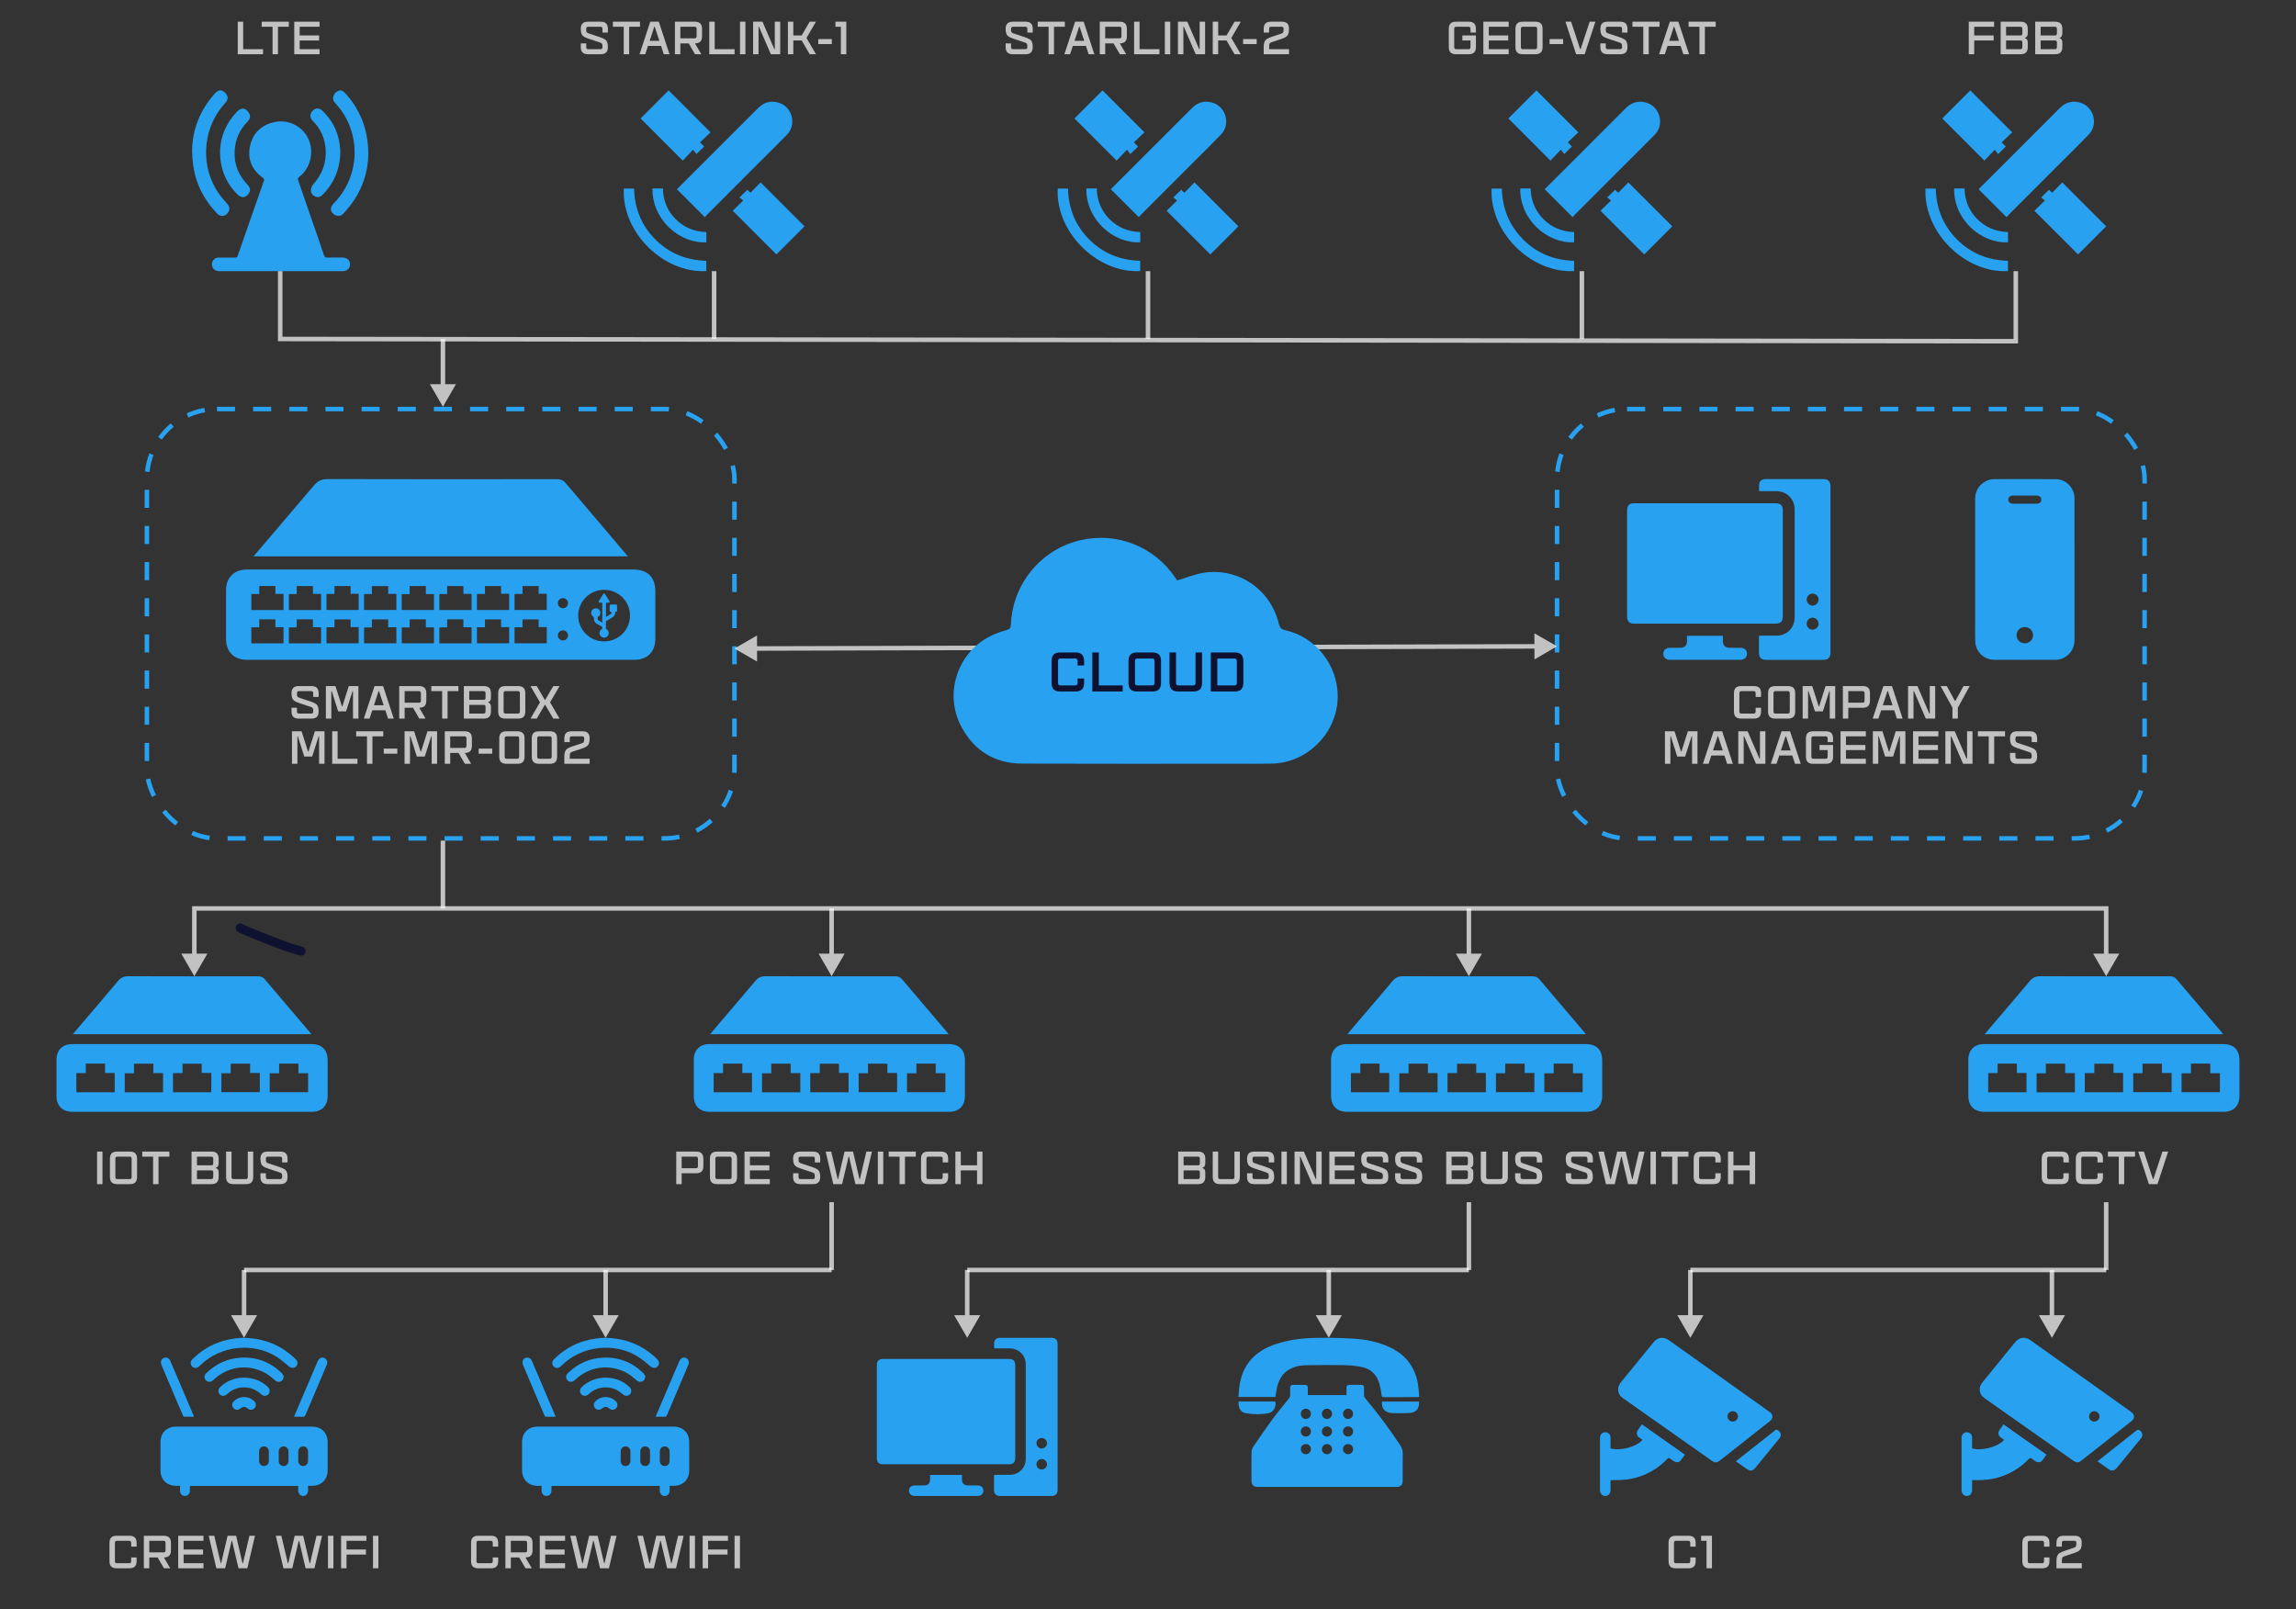 <svg width="508" height="356" viewBox="0 0 508 356" fill="none" xmlns="http://www.w3.org/2000/svg">
<rect x="0" y="0" width="508" height="356" fill="#333333" stroke="none"/>
<path d="M98 186V201" stroke="white" stroke-opacity="0.7"/>
<path d="M184 216L186.887 211H181.113L184 216ZM184 201H183.5V211.5H184H184.5V201H184Z" fill="white" fill-opacity="0.7"/>
<path d="M325 216L327.887 211H322.113L325 216ZM325 201H324.5V211.5H325H325.5V201H325Z" fill="white" fill-opacity="0.7"/>
<path d="M53.165 205.313C53.203 205.37 53.241 205.427 54.854 206.101C56.467 206.776 59.653 208.065 61.864 208.891C64.074 209.717 65.212 210.039 65.836 210.215C66.46 210.39 66.536 210.409 66.614 210.429" stroke="#0F1130" stroke-width="2" stroke-linecap="round"/>
<path d="M43 216L45.887 211H40.113L43 216ZM43 201V200.5H42.5V201H43ZM466 201H466.5V200.5H466V201ZM466 216L468.887 211H463.113L466 216ZM43 211.5H43.5V201H43H42.5V211.5H43ZM43 201V201.5H466V201V200.5H43V201ZM466 201H465.5V211.5H466H466.5V201H466Z" fill="white" fill-opacity="0.7"/>
<path d="M53.8 10.88H58.2V12H52.6V4.8H53.8V10.88ZM57.903 4.8H63.903V5.92H61.503V12H60.303V5.92H57.903V4.8ZM70.704 4.8V5.92H66.304V7.84H70.604V8.96H66.304V10.88H70.704V12H65.104V4.8H70.704Z" fill="white" fill-opacity="0.7"/>
<g clip-path="url(#clip0_4712_1035)">
<path d="M62.171 59.999C57.742 59.999 53.312 59.999 48.883 59.999C48.71 59.999 48.537 60.003 48.364 59.994C47.481 59.947 46.864 59.3 46.883 58.446C46.901 57.627 47.548 56.993 48.407 56.984C49.617 56.972 50.826 56.973 52.036 56.987C52.326 56.991 52.475 56.92 52.578 56.624C54.495 51.111 56.425 45.604 58.356 40.097C58.465 39.785 58.514 39.577 58.161 39.328C55.717 37.603 54.71 35.22 55.318 32.331C55.921 29.462 57.806 27.655 60.694 27.018C65.189 26.026 69.307 29.736 68.819 34.271C68.598 36.322 67.734 38.014 66.041 39.265C65.933 39.344 65.877 39.618 65.925 39.759C67.046 43.043 68.187 46.321 69.323 49.6C70.107 51.864 70.909 54.123 71.659 56.4C71.817 56.88 72.03 57.011 72.514 56.994C73.596 56.956 74.681 56.98 75.765 56.983C76.764 56.985 77.444 57.591 77.449 58.478C77.455 59.367 76.784 59.996 75.789 59.997C71.25 60.002 66.71 59.999 62.171 59.999Z" fill="#28A1F1"/>
<path d="M42.5 33.347C42.547 28.721 44.229 24.3 47.673 20.555C48.246 19.931 48.961 19.826 49.544 20.29C50.4 20.971 50.596 21.799 50.046 22.519C49.724 22.94 49.353 23.324 49.023 23.74C44.756 29.108 44.431 36.936 48.269 42.617C48.86 43.492 49.56 44.301 50.269 45.088C50.914 45.803 50.922 46.605 50.186 47.355C49.622 47.932 48.69 47.936 48.085 47.29C47.403 46.562 46.731 45.813 46.149 45.005C43.734 41.649 42.541 37.891 42.5 33.347Z" fill="#28A1F1"/>
<path d="M81.5 33.817C81.495 38.719 79.681 43.397 75.907 47.31C75.39 47.846 74.63 47.92 73.985 47.489C73.254 47.001 73.025 46.311 73.392 45.602C73.519 45.358 73.704 45.134 73.898 44.936C79.72 38.999 80.003 29.477 74.539 23.215C74.415 23.074 74.307 22.917 74.168 22.793C73.421 22.122 73.593 20.894 74.537 20.266C75.223 19.809 75.761 19.946 76.402 20.645C78.002 22.391 79.248 24.354 80.12 26.548C80.984 28.724 81.431 30.986 81.5 33.817Z" fill="#28A1F1"/>
<path d="M48.683 33.472C48.748 30.347 49.967 27.285 52.425 24.72C53.166 23.946 53.978 23.818 54.563 24.377C55.514 25.285 55.573 26.075 54.727 26.95C53.296 28.432 52.373 30.177 52.052 32.198C51.522 35.532 52.437 38.447 54.798 40.894C55.468 41.587 55.487 42.383 54.798 43.115C54.194 43.759 53.369 43.784 52.672 43.139C51.536 42.088 50.639 40.854 49.968 39.466C49.117 37.699 48.691 35.832 48.683 33.472Z" fill="#28A1F1"/>
<path d="M75.302 33.538C75.242 37.435 73.895 40.571 71.289 43.18C70.838 43.632 70.269 43.723 69.692 43.456C69.088 43.176 68.706 42.557 68.817 41.847C68.873 41.486 69.041 41.089 69.284 40.819C71.251 38.633 72.215 36.091 72.06 33.17C71.928 30.685 70.977 28.525 69.206 26.742C68.49 26.021 68.486 25.224 69.226 24.452C69.805 23.848 70.674 23.857 71.36 24.52C73.514 26.602 74.797 29.124 75.177 32.086C75.249 32.64 75.274 33.2 75.302 33.538Z" fill="#28A1F1"/>
</g>
<path d="M134.5 6.4V7.2H133.3V6.4C133.3 6.08 133.17 5.92 132.9 5.92H130.1C129.83 5.92 129.7 6.08 129.7 6.4C129.7 6.69 129.7 6.78 129.74 6.95C129.79 7.17 129.94 7.29 130.3 7.41L132.7 8.21C133.2 8.38 133.57 8.54 133.8 8.69C134.28 8.98 134.5 9.47 134.5 10.4C134.5 11.49 133.99 12 132.9 12H130.1C129.01 12 128.5 11.49 128.5 10.4V9.6H129.7V10.4C129.7 10.72 129.83 10.88 130.1 10.88H132.9C133.17 10.88 133.3 10.72 133.3 10.4C133.3 10.11 133.3 10.02 133.26 9.85C133.21 9.63 133.06 9.51 132.7 9.39L130.3 8.59C129.8 8.42 129.43 8.27 129.19 8.12C128.72 7.81 128.5 7.33 128.5 6.4C128.5 5.31 129.01 4.8 130.1 4.8H132.9C133.99 4.8 134.5 5.31 134.5 6.4ZM135.602 4.8H141.602V5.92H139.202V12H138.002V5.92H135.602V4.8ZM143.872 4.8H145.762L148.132 12H146.862L146.262 10.16H143.372L142.762 12H141.502L143.872 4.8ZM144.762 5.92L143.742 9.04H145.892L144.862 5.92H144.762ZM155.329 6.4V8C155.329 9.09 154.839 9.59 153.769 9.6L155.169 12H153.779L152.379 9.6H150.529V12H149.329V4.8H153.729C154.819 4.8 155.329 5.31 155.329 6.4ZM154.129 8V6.4C154.129 6.08 153.999 5.92 153.729 5.92H150.529V8.48H153.729C153.999 8.48 154.129 8.32 154.129 8ZM158.128 10.88H162.528V12H156.928V4.8H158.128V10.88ZM164.927 12H163.727V4.8H164.927V12ZM171.429 10.88V4.8H172.629V12H170.549L167.929 5.92H167.829V12H166.629V4.8H168.699L171.329 10.88H171.429ZM180.537 4.8L178.437 8.4L180.537 12H179.147L177.377 8.96H175.527V12H174.327V4.8H175.527V7.84H177.377L179.147 4.8H180.537ZM181.045 8.64H184.045V9.76H181.045V8.64ZM186.048 5.92H184.848V4.8H187.248V12H186.048V5.92Z" fill="white" fill-opacity="0.7"/>
<g clip-path="url(#clip1_4712_1035)">
<path d="M155.95 48.051C153.852 45.955 151.82 43.924 149.763 41.867C150.97 40.665 152.196 39.445 153.419 38.223C158.188 33.456 162.958 28.689 167.723 23.919C169.038 22.603 170.589 22.177 172.355 22.742C175.29 23.677 176.297 27.526 174.165 29.751C172.163 31.84 170.086 33.857 168.04 35.904C164.18 39.766 160.319 43.625 156.46 47.486C156.281 47.666 156.121 47.863 155.95 48.051Z" fill="#28A1F1"/>
<path d="M178 50.081C175.935 52.145 173.848 54.231 171.783 56.295C168.579 53.091 165.356 49.869 162.119 46.633C162.863 45.905 163.628 45.156 164.444 44.358C164.115 44.099 163.849 43.888 163.6 43.691C164.228 43.083 164.769 42.56 165.347 41.999C165.518 42.159 165.764 42.389 166.047 42.654C166.8 41.88 167.552 41.107 168.282 40.358C171.564 43.641 174.776 46.856 178 50.081Z" fill="#28A1F1"/>
<path d="M141.732 26.209C143.783 24.156 145.869 22.069 147.936 20C151.008 23.073 154.094 26.16 157.212 29.279C156.465 29.989 155.693 30.725 154.889 31.488C155.248 31.865 155.52 32.152 155.792 32.437C155.236 32.976 154.695 33.501 154.092 34.087C153.883 33.82 153.639 33.505 153.344 33.125C152.496 34.017 151.761 34.79 151.049 35.539C147.897 32.384 144.813 29.295 141.732 26.209Z" fill="#28A1F1"/>
<path d="M138.015 41.724C138.753 41.724 139.492 41.724 140.296 41.724C140.404 46.075 141.9 49.871 144.991 52.971C148.087 56.076 151.877 57.59 156.273 57.705C156.273 58.475 156.273 59.227 156.273 59.977C146.973 60.514 137.573 51.598 138.015 41.724Z" fill="#28A1F1"/>
<path d="M156.285 51.344C156.285 52.133 156.285 52.873 156.285 53.611C150.328 53.919 144.229 48.574 144.364 41.699C144.742 41.699 145.125 41.699 145.506 41.699C145.876 41.699 146.246 41.699 146.658 41.699C146.743 44.344 147.632 46.627 149.488 48.488C151.346 50.35 153.623 51.252 156.285 51.344Z" fill="#28A1F1"/>
</g>
<path d="M228.5 6.4V7.2H227.3V6.4C227.3 6.08 227.17 5.92 226.9 5.92H224.1C223.83 5.92 223.7 6.08 223.7 6.4C223.7 6.69 223.7 6.78 223.74 6.95C223.79 7.17 223.94 7.29 224.3 7.41L226.7 8.21C227.2 8.38 227.57 8.54 227.8 8.69C228.28 8.98 228.5 9.47 228.5 10.4C228.5 11.49 227.99 12 226.9 12H224.1C223.01 12 222.5 11.49 222.5 10.4V9.6H223.7V10.4C223.7 10.72 223.83 10.88 224.1 10.88H226.9C227.17 10.88 227.3 10.72 227.3 10.4C227.3 10.11 227.3 10.02 227.26 9.85C227.21 9.63 227.06 9.51 226.7 9.39L224.3 8.59C223.8 8.42 223.43 8.27 223.19 8.12C222.72 7.81 222.5 7.33 222.5 6.4C222.5 5.31 223.01 4.8 224.1 4.8H226.9C227.99 4.8 228.5 5.31 228.5 6.4ZM229.602 4.8H235.602V5.92H233.202V12H232.002V5.92H229.602V4.8ZM237.872 4.8H239.762L242.132 12H240.862L240.262 10.16H237.372L236.762 12H235.502L237.872 4.8ZM238.762 5.92L237.742 9.04H239.892L238.862 5.92H238.762ZM249.329 6.4V8C249.329 9.09 248.839 9.59 247.769 9.6L249.169 12H247.779L246.379 9.6H244.529V12H243.329V4.8H247.729C248.819 4.8 249.329 5.31 249.329 6.4ZM248.129 8V6.4C248.129 6.08 247.999 5.92 247.729 5.92H244.529V8.48H247.729C247.999 8.48 248.129 8.32 248.129 8ZM252.128 10.88H256.528V12H250.928V4.8H252.128V10.88ZM258.927 12H257.727V4.8H258.927V12ZM265.429 10.88V4.8H266.629V12H264.549L261.929 5.92H261.829V12H260.629V4.8H262.699L265.329 10.88H265.429ZM274.537 4.8L272.437 8.4L274.537 12H273.147L271.377 8.96H269.527V12H268.327V4.8H269.527V7.84H271.377L273.147 4.8H274.537ZM275.045 8.64H278.045V9.76H275.045V8.64ZM280.799 10.4V10.88H285.199V12H279.599V10.4C279.599 9.91 279.659 9.54 279.769 9.27C279.879 9 280.059 8.78 280.289 8.63C280.529 8.47 280.899 8.31 281.399 8.14L283.399 7.48C283.679 7.39 283.849 7.27 283.909 7.14C283.969 7.01 283.999 6.76 283.999 6.4C283.999 6.08 283.869 5.92 283.599 5.92H281.199C280.929 5.92 280.799 6.08 280.799 6.4V7.2H279.599V6.4C279.599 5.31 280.089 4.8 281.199 4.8H283.599C284.709 4.8 285.199 5.31 285.199 6.4C285.199 6.89 285.139 7.27 285.029 7.54C284.919 7.81 284.739 8.02 284.499 8.18C284.269 8.33 283.899 8.49 283.399 8.66L281.399 9.32C281.119 9.41 280.949 9.53 280.889 9.66C280.829 9.79 280.799 10.04 280.799 10.4Z" fill="white" fill-opacity="0.7"/>
<g clip-path="url(#clip2_4712_1035)">
<path d="M251.95 48.051C249.852 45.955 247.82 43.924 245.763 41.867C246.97 40.665 248.196 39.445 249.419 38.223C254.188 33.456 258.958 28.689 263.723 23.919C265.038 22.603 266.589 22.177 268.355 22.742C271.29 23.677 272.297 27.526 270.165 29.751C268.163 31.84 266.086 33.857 264.04 35.904C260.18 39.766 256.319 43.625 252.46 47.486C252.281 47.666 252.121 47.863 251.95 48.051Z" fill="#28A1F1"/>
<path d="M274 50.081C271.935 52.145 269.848 54.231 267.783 56.295C264.579 53.091 261.356 49.869 258.119 46.633C258.863 45.905 259.628 45.156 260.444 44.358C260.115 44.099 259.849 43.888 259.6 43.691C260.228 43.083 260.769 42.56 261.347 41.999C261.518 42.159 261.764 42.389 262.047 42.654C262.8 41.88 263.552 41.107 264.282 40.358C267.564 43.641 270.776 46.856 274 50.081Z" fill="#28A1F1"/>
<path d="M237.732 26.209C239.783 24.156 241.869 22.069 243.936 20C247.008 23.073 250.094 26.16 253.212 29.279C252.465 29.989 251.693 30.725 250.889 31.488C251.248 31.865 251.52 32.152 251.792 32.437C251.236 32.976 250.695 33.501 250.092 34.087C249.883 33.82 249.639 33.505 249.344 33.125C248.496 34.017 247.761 34.79 247.049 35.539C243.897 32.384 240.813 29.295 237.732 26.209Z" fill="#28A1F1"/>
<path d="M234.015 41.724C234.753 41.724 235.492 41.724 236.296 41.724C236.404 46.075 237.9 49.871 240.991 52.971C244.087 56.076 247.877 57.59 252.273 57.705C252.273 58.475 252.273 59.227 252.273 59.977C242.973 60.514 233.573 51.598 234.015 41.724Z" fill="#28A1F1"/>
<path d="M252.285 51.344C252.285 52.133 252.285 52.873 252.285 53.611C246.328 53.919 240.229 48.574 240.364 41.699C240.742 41.699 241.125 41.699 241.506 41.699C241.876 41.699 242.246 41.699 242.658 41.699C242.743 44.344 243.632 46.627 245.488 48.488C247.346 50.35 249.623 51.252 252.285 51.344Z" fill="#28A1F1"/>
</g>
<path d="M326.55 6.4V7.2H325.35V6.4C325.35 6.08 325.22 5.92 324.95 5.92H322.15C321.88 5.92 321.75 6.08 321.75 6.4V10.4C321.75 10.72 321.88 10.88 322.15 10.88H324.95C325.22 10.88 325.35 10.72 325.35 10.4V8.96H323.55V7.84H326.55V10.4C326.55 11.49 326.06 12 324.95 12H322.15C321.04 12 320.55 11.49 320.55 10.4V6.4C320.55 5.31 321.04 4.8 322.15 4.8H324.95C326.06 4.8 326.55 5.31 326.55 6.4ZM333.8 4.8V5.92H329.4V7.84H333.7V8.96H329.4V10.88H333.8V12H328.2V4.8H333.8ZM336.9 4.8H339.7C340.81 4.8 341.3 5.31 341.3 6.4V10.4C341.3 11.49 340.81 12 339.7 12H336.9C335.79 12 335.3 11.49 335.3 10.4V6.4C335.3 5.31 335.79 4.8 336.9 4.8ZM340.1 10.4V6.4C340.1 6.08 339.97 5.92 339.7 5.92H336.9C336.63 5.92 336.5 6.08 336.5 6.4V10.4C336.5 10.72 336.63 10.88 336.9 10.88H339.7C339.97 10.88 340.1 10.72 340.1 10.4ZM342.85 8.64H345.85V9.76H342.85V8.64ZM347.618 4.8L349.618 10.88H349.718L351.718 4.8H352.988L350.618 12H348.728L346.358 4.8H347.618ZM360.084 6.4V7.2H358.884V6.4C358.884 6.08 358.754 5.92 358.484 5.92H355.684C355.414 5.92 355.284 6.08 355.284 6.4C355.284 6.69 355.284 6.78 355.324 6.95C355.374 7.17 355.524 7.29 355.884 7.41L358.284 8.21C358.784 8.38 359.154 8.54 359.384 8.69C359.864 8.98 360.084 9.47 360.084 10.4C360.084 11.49 359.574 12 358.484 12H355.684C354.594 12 354.084 11.49 354.084 10.4V9.6H355.284V10.4C355.284 10.72 355.414 10.88 355.684 10.88H358.484C358.754 10.88 358.884 10.72 358.884 10.4C358.884 10.11 358.884 10.02 358.844 9.85C358.794 9.63 358.644 9.51 358.284 9.39L355.884 8.59C355.384 8.42 355.014 8.27 354.774 8.12C354.304 7.81 354.084 7.33 354.084 6.4C354.084 5.31 354.594 4.8 355.684 4.8H358.484C359.574 4.8 360.084 5.31 360.084 6.4ZM361.186 4.8H367.186V5.92H364.786V12H363.586V5.92H361.186V4.8ZM369.456 4.8H371.346L373.716 12H372.446L371.846 10.16H368.956L368.346 12H367.086L369.456 4.8ZM370.346 5.92L369.326 9.04H371.476L370.446 5.92H370.346ZM373.612 4.8H379.612V5.92H377.212V12H376.012V5.92H373.612V4.8Z" fill="white" fill-opacity="0.7"/>
<g clip-path="url(#clip3_4712_1035)">
<path d="M347.95 48.051C345.852 45.955 343.82 43.924 341.763 41.867C342.97 40.665 344.196 39.445 345.419 38.223C350.188 33.456 354.958 28.689 359.723 23.919C361.038 22.603 362.589 22.177 364.355 22.742C367.29 23.677 368.297 27.526 366.165 29.751C364.163 31.84 362.086 33.857 360.04 35.904C356.18 39.766 352.319 43.625 348.46 47.486C348.281 47.666 348.121 47.863 347.95 48.051Z" fill="#28A1F1"/>
<path d="M370 50.081C367.935 52.145 365.848 54.231 363.783 56.295C360.579 53.091 357.356 49.869 354.119 46.633C354.863 45.905 355.628 45.156 356.444 44.358C356.115 44.099 355.849 43.888 355.6 43.691C356.228 43.083 356.769 42.56 357.347 41.999C357.518 42.159 357.764 42.389 358.047 42.654C358.8 41.88 359.552 41.107 360.282 40.358C363.564 43.641 366.776 46.856 370 50.081Z" fill="#28A1F1"/>
<path d="M333.732 26.209C335.783 24.156 337.869 22.069 339.936 20C343.008 23.073 346.094 26.16 349.212 29.279C348.465 29.989 347.693 30.725 346.889 31.488C347.248 31.865 347.52 32.152 347.792 32.437C347.236 32.976 346.695 33.501 346.092 34.087C345.883 33.82 345.639 33.505 345.344 33.125C344.496 34.017 343.761 34.79 343.049 35.539C339.897 32.384 336.813 29.295 333.732 26.209Z" fill="#28A1F1"/>
<path d="M330.015 41.724C330.753 41.724 331.492 41.724 332.296 41.724C332.404 46.075 333.9 49.871 336.991 52.971C340.087 56.076 343.877 57.59 348.273 57.705C348.273 58.475 348.273 59.227 348.273 59.977C338.973 60.514 329.573 51.598 330.015 41.724Z" fill="#28A1F1"/>
<path d="M348.285 51.344C348.285 52.133 348.285 52.873 348.285 53.611C342.328 53.919 336.229 48.574 336.364 41.699C336.742 41.699 337.125 41.699 337.506 41.699C337.876 41.699 338.246 41.699 338.658 41.699C338.743 44.344 339.632 46.627 341.488 48.488C343.346 50.35 345.623 51.252 348.285 51.344Z" fill="#28A1F1"/>
</g>
<path d="M436.8 8.96V12H435.6V4.8H441.2V5.92H436.8V7.84H441.1V8.96H436.8ZM448.653 6.4V7.4C448.653 7.91 448.403 8.23 448.203 8.3L448.053 8.35V8.45C448.053 8.45 448.653 8.55 448.653 9.4V10.4C448.653 11.49 448.143 12 447.053 12H442.653V4.8H447.053C448.143 4.8 448.653 5.31 448.653 6.4ZM447.453 10.4V9.4C447.453 9.09 447.343 8.96 447.053 8.96H443.853V10.88H447.053C447.323 10.88 447.453 10.72 447.453 10.4ZM447.453 7.4V6.4C447.453 6.08 447.323 5.92 447.053 5.92H443.853V7.84H447.053C447.343 7.84 447.453 7.71 447.453 7.4ZM456.301 6.4V7.4C456.301 7.91 456.051 8.23 455.851 8.3L455.701 8.35V8.45C455.701 8.45 456.301 8.55 456.301 9.4V10.4C456.301 11.49 455.791 12 454.701 12H450.301V4.8H454.701C455.791 4.8 456.301 5.31 456.301 6.4ZM455.101 10.4V9.4C455.101 9.09 454.991 8.96 454.701 8.96H451.501V10.88H454.701C454.971 10.88 455.101 10.72 455.101 10.4ZM455.101 7.4V6.4C455.101 6.08 454.971 5.92 454.701 5.92H451.501V7.84H454.701C454.991 7.84 455.101 7.71 455.101 7.4Z" fill="white" fill-opacity="0.7"/>
<g clip-path="url(#clip4_4712_1035)">
<path d="M443.95 48.051C441.852 45.955 439.82 43.924 437.763 41.867C438.97 40.665 440.196 39.445 441.419 38.223C446.188 33.456 450.958 28.689 455.723 23.919C457.038 22.603 458.589 22.177 460.355 22.742C463.29 23.677 464.297 27.526 462.165 29.751C460.163 31.84 458.086 33.857 456.04 35.904C452.18 39.766 448.319 43.625 444.46 47.486C444.281 47.666 444.121 47.863 443.95 48.051Z" fill="#28A1F1"/>
<path d="M466 50.081C463.935 52.145 461.848 54.231 459.783 56.295C456.579 53.091 453.356 49.869 450.119 46.633C450.863 45.905 451.628 45.156 452.444 44.358C452.115 44.099 451.849 43.888 451.6 43.691C452.228 43.083 452.769 42.56 453.347 41.999C453.518 42.159 453.764 42.389 454.047 42.654C454.8 41.88 455.552 41.107 456.282 40.358C459.564 43.641 462.776 46.856 466 50.081Z" fill="#28A1F1"/>
<path d="M429.732 26.209C431.783 24.156 433.869 22.069 435.936 20C439.008 23.073 442.094 26.16 445.212 29.279C444.465 29.989 443.693 30.725 442.889 31.488C443.248 31.865 443.52 32.152 443.792 32.437C443.236 32.976 442.695 33.501 442.092 34.087C441.883 33.82 441.639 33.505 441.344 33.125C440.496 34.017 439.761 34.79 439.049 35.539C435.897 32.384 432.813 29.295 429.732 26.209Z" fill="#28A1F1"/>
<path d="M426.015 41.724C426.753 41.724 427.492 41.724 428.296 41.724C428.404 46.075 429.9 49.871 432.991 52.971C436.087 56.076 439.877 57.59 444.273 57.705C444.273 58.475 444.273 59.227 444.273 59.977C434.973 60.514 425.573 51.598 426.015 41.724Z" fill="#28A1F1"/>
<path d="M444.285 51.344C444.285 52.133 444.285 52.873 444.285 53.611C438.328 53.919 432.229 48.574 432.364 41.699C432.742 41.699 433.125 41.699 433.506 41.699C433.876 41.699 434.246 41.699 434.658 41.699C434.743 44.344 435.632 46.627 437.488 48.488C439.346 50.35 441.623 51.252 444.285 51.344Z" fill="#28A1F1"/>
</g>
<g clip-path="url(#clip5_4712_1035)">
<path d="M42.5 231.009C51.273 231.009 60.045 231.009 68.819 231.009C71.239 231.009 72.495 232.264 72.496 234.68C72.498 237.28 72.501 239.88 72.495 242.478C72.49 244.687 71.18 245.999 68.971 245.999C51.322 246 33.674 246 16.026 245.999C13.819 245.999 12.506 244.683 12.501 242.48C12.496 239.803 12.495 237.127 12.501 234.453C12.507 232.348 13.842 231.012 15.947 231.012C24.801 231.006 33.651 231.009 42.5 231.009ZM16.896 237.436C16.896 238.889 16.896 240.273 16.896 241.674C19.74 241.674 22.53 241.674 25.373 241.674C25.373 240.256 25.373 238.877 25.373 237.406C24.651 237.406 23.98 237.406 23.241 237.406C23.241 236.664 23.241 236.014 23.241 235.33C21.804 235.33 20.442 235.33 18.982 235.33C18.982 236.029 18.982 236.701 18.982 237.436C18.237 237.436 17.585 237.436 16.896 237.436ZM36.074 241.688C36.074 240.247 36.074 238.883 36.074 237.429C35.365 237.429 34.692 237.429 33.928 237.429C33.928 236.672 33.928 236.002 33.928 235.346C32.468 235.346 31.104 235.346 29.648 235.346C29.648 236.063 29.648 236.733 29.648 237.467C28.901 237.467 28.249 237.467 27.603 237.467C27.603 238.917 27.603 240.297 27.603 241.688C30.443 241.688 33.215 241.688 36.074 241.688ZM40.379 237.427C39.661 237.427 38.968 237.427 38.271 237.427C38.271 238.904 38.271 240.267 38.271 241.666C41.119 241.666 43.927 241.666 46.749 241.666C46.749 240.239 46.749 238.858 46.749 237.392C46.021 237.392 45.351 237.392 44.621 237.392C44.621 236.655 44.621 236.002 44.621 235.353C43.176 235.353 41.794 235.353 40.38 235.353C40.379 236.046 40.379 236.679 40.379 237.427ZM57.483 237.41C56.737 237.41 56.063 237.41 55.336 237.41C55.336 236.676 55.336 236.023 55.336 235.343C53.895 235.343 52.51 235.343 51.042 235.343C51.042 236.06 51.042 236.733 51.042 237.458C50.304 237.458 49.651 237.458 48.984 237.458C48.984 238.898 48.984 240.282 48.984 241.649C51.849 241.649 54.66 241.649 57.483 241.649C57.483 240.241 57.483 238.894 57.483 237.41ZM66.029 237.455C66.029 236.678 66.029 236.006 66.029 235.335C64.575 235.335 63.212 235.335 61.759 235.335C61.759 236.043 61.759 236.716 61.759 237.471C61 237.471 60.328 237.471 59.68 237.471C59.68 238.924 59.68 240.288 59.68 241.657C62.535 241.657 65.344 241.657 68.169 241.657C68.169 240.236 68.169 238.874 68.169 237.455C67.48 237.455 66.826 237.455 66.029 237.455Z" fill="#28A1F1"/>
<path d="M68.861 228.828C51.249 228.828 33.751 228.828 16.116 228.828C16.644 228.199 17.093 227.659 17.547 227.126C20.407 223.77 23.289 220.43 26.117 217.048C26.749 216.292 27.415 215.997 28.405 216C37.943 216.035 47.481 216.024 57.02 216.012C57.649 216.011 58.144 216.154 58.566 216.653C61.908 220.602 65.267 224.538 68.62 228.479C68.685 228.555 68.735 228.644 68.861 228.828Z" fill="#28A1F1"/>
</g>
<path d="M22.673 262H21.473V254.8H22.673V262ZM25.925 254.8H28.725C29.835 254.8 30.325 255.31 30.325 256.4V260.4C30.325 261.49 29.835 262 28.725 262H25.925C24.815 262 24.325 261.49 24.325 260.4V256.4C24.325 255.31 24.815 254.8 25.925 254.8ZM29.125 260.4V256.4C29.125 256.08 28.995 255.92 28.725 255.92H25.925C25.655 255.92 25.525 256.08 25.525 256.4V260.4C25.525 260.72 25.655 260.88 25.925 260.88H28.725C28.995 260.88 29.125 260.72 29.125 260.4ZM31.475 254.8H37.475V255.92H35.075V262H33.875V255.92H31.475V254.8ZM48.379 256.4V257.4C48.379 257.91 48.129 258.23 47.929 258.3L47.779 258.35V258.45C47.779 258.45 48.379 258.55 48.379 259.4V260.4C48.379 261.49 47.869 262 46.779 262H42.379V254.8H46.779C47.869 254.8 48.379 255.31 48.379 256.4ZM47.179 260.4V259.4C47.179 259.09 47.069 258.96 46.779 258.96H43.579V260.88H46.779C47.049 260.88 47.179 260.72 47.179 260.4ZM47.179 257.4V256.4C47.179 256.08 47.049 255.92 46.779 255.92H43.579V257.84H46.779C47.069 257.84 47.179 257.71 47.179 257.4ZM54.828 260.4V254.8H56.028V260.4C56.028 261.49 55.518 262 54.428 262H51.628C50.538 262 50.028 261.49 50.028 260.4V254.8H51.228V260.4C51.228 260.72 51.358 260.88 51.628 260.88H54.428C54.698 260.88 54.828 260.72 54.828 260.4ZM63.625 256.4V257.2H62.425V256.4C62.425 256.08 62.295 255.92 62.025 255.92H59.225C58.955 255.92 58.825 256.08 58.825 256.4C58.825 256.69 58.825 256.78 58.865 256.95C58.915 257.17 59.065 257.29 59.425 257.41L61.825 258.21C62.325 258.38 62.695 258.54 62.925 258.69C63.405 258.98 63.625 259.47 63.625 260.4C63.625 261.49 63.115 262 62.025 262H59.225C58.135 262 57.625 261.49 57.625 260.4V259.6H58.825V260.4C58.825 260.72 58.955 260.88 59.225 260.88H62.025C62.295 260.88 62.425 260.72 62.425 260.4C62.425 260.11 62.425 260.02 62.385 259.85C62.335 259.63 62.185 259.51 61.825 259.39L59.425 258.59C58.925 258.42 58.555 258.27 58.315 258.12C57.845 257.81 57.625 257.33 57.625 256.4C57.625 255.31 58.135 254.8 59.225 254.8H62.025C63.115 254.8 63.625 255.31 63.625 256.4Z" fill="white" fill-opacity="0.7"/>
<g clip-path="url(#clip6_4712_1035)">
<path d="M183.5 231.009C192.273 231.009 201.045 231.009 209.819 231.009C212.239 231.009 213.495 232.264 213.497 234.68C213.498 237.28 213.501 239.88 213.495 242.478C213.49 244.687 212.18 245.999 209.971 245.999C192.322 246 174.674 246 157.026 245.999C154.819 245.999 153.506 244.683 153.501 242.48C153.497 239.803 153.495 237.127 153.501 234.453C153.507 232.348 154.842 231.012 156.948 231.012C165.801 231.006 174.651 231.009 183.5 231.009ZM157.896 237.436C157.896 238.889 157.896 240.273 157.896 241.674C160.74 241.674 163.53 241.674 166.373 241.674C166.373 240.256 166.373 238.877 166.373 237.406C165.651 237.406 164.98 237.406 164.241 237.406C164.241 236.664 164.241 236.014 164.241 235.33C162.804 235.33 161.442 235.33 159.982 235.33C159.982 236.029 159.982 236.701 159.982 237.436C159.237 237.436 158.585 237.436 157.896 237.436ZM177.074 241.688C177.074 240.247 177.074 238.883 177.074 237.429C176.365 237.429 175.692 237.429 174.928 237.429C174.928 236.672 174.928 236.002 174.928 235.346C173.468 235.346 172.104 235.346 170.647 235.346C170.647 236.063 170.647 236.733 170.647 237.467C169.901 237.467 169.249 237.467 168.603 237.467C168.603 238.917 168.603 240.297 168.603 241.688C171.443 241.688 174.215 241.688 177.074 241.688ZM181.378 237.427C180.661 237.427 179.967 237.427 179.271 237.427C179.271 238.904 179.271 240.267 179.271 241.666C182.119 241.666 184.927 241.666 187.749 241.666C187.749 240.239 187.749 238.858 187.749 237.392C187.021 237.392 186.351 237.392 185.621 237.392C185.621 236.655 185.621 236.002 185.621 235.353C184.176 235.353 182.794 235.353 181.38 235.353C181.378 236.046 181.378 236.679 181.378 237.427ZM198.484 237.41C197.737 237.41 197.063 237.41 196.336 237.41C196.336 236.676 196.336 236.023 196.336 235.343C194.895 235.343 193.51 235.343 192.042 235.343C192.042 236.06 192.042 236.733 192.042 237.458C191.305 237.458 190.651 237.458 189.984 237.458C189.984 238.898 189.984 240.282 189.984 241.649C192.849 241.649 195.66 241.649 198.484 241.649C198.484 240.241 198.484 238.894 198.484 237.41ZM207.029 237.455C207.029 236.678 207.029 236.006 207.029 235.335C205.575 235.335 204.212 235.335 202.759 235.335C202.759 236.043 202.759 236.716 202.759 237.471C202 237.471 201.328 237.471 200.68 237.471C200.68 238.924 200.68 240.288 200.68 241.657C203.535 241.657 206.344 241.657 209.169 241.657C209.169 240.236 209.169 238.874 209.169 237.455C208.48 237.455 207.826 237.455 207.029 237.455Z" fill="#28A1F1"/>
<path d="M209.861 228.828C192.249 228.828 174.751 228.828 157.116 228.828C157.644 228.199 158.093 227.659 158.547 227.126C161.407 223.77 164.289 220.43 167.117 217.048C167.749 216.292 168.415 215.997 169.405 216C178.942 216.035 188.481 216.024 198.02 216.012C198.649 216.011 199.143 216.154 199.566 216.653C202.908 220.602 206.267 224.538 209.62 228.479C209.685 228.555 209.735 228.644 209.861 228.828Z" fill="#28A1F1"/>
</g>
<path d="M149.623 254.8H154.023C155.113 254.8 155.623 255.31 155.623 256.4V258C155.623 259.09 155.113 259.6 154.023 259.6H150.823V262H149.623V254.8ZM154.423 258V256.4C154.423 256.08 154.293 255.92 154.023 255.92H150.823V258.48H154.023C154.293 258.48 154.423 258.32 154.423 258ZM158.675 254.8H161.475C162.585 254.8 163.075 255.31 163.075 256.4V260.4C163.075 261.49 162.585 262 161.475 262H158.675C157.565 262 157.075 261.49 157.075 260.4V256.4C157.075 255.31 157.565 254.8 158.675 254.8ZM161.875 260.4V256.4C161.875 256.08 161.745 255.92 161.475 255.92H158.675C158.405 255.92 158.275 256.08 158.275 256.4V260.4C158.275 260.72 158.405 260.88 158.675 260.88H161.475C161.745 260.88 161.875 260.72 161.875 260.4ZM170.325 254.8V255.92H165.925V257.84H170.225V258.96H165.925V260.88H170.325V262H164.725V254.8H170.325ZM181.479 256.4V257.2H180.279V256.4C180.279 256.08 180.149 255.92 179.879 255.92H177.079C176.809 255.92 176.679 256.08 176.679 256.4C176.679 256.69 176.679 256.78 176.719 256.95C176.769 257.17 176.919 257.29 177.279 257.41L179.679 258.21C180.179 258.38 180.549 258.54 180.779 258.69C181.259 258.98 181.479 259.47 181.479 260.4C181.479 261.49 180.969 262 179.879 262H177.079C175.989 262 175.479 261.49 175.479 260.4V259.6H176.679V260.4C176.679 260.72 176.809 260.88 177.079 260.88H179.879C180.149 260.88 180.279 260.72 180.279 260.4C180.279 260.11 180.279 260.02 180.239 259.85C180.189 259.63 180.039 259.51 179.679 259.39L177.279 258.59C176.779 258.42 176.409 258.27 176.169 258.12C175.699 257.81 175.479 257.33 175.479 256.4C175.479 255.31 175.989 254.8 177.079 254.8H179.879C180.969 254.8 181.479 255.31 181.479 256.4ZM190.26 260.88L191.69 254.8H192.92L191.23 262H189.27L187.85 255.92H187.75L186.32 262H184.37L182.68 254.8H183.91L185.34 260.88H185.44L186.86 254.8H188.74L190.16 260.88H190.26ZM195.425 262H194.225V254.8H195.425V262ZM196.627 254.8H202.627V255.92H200.227V262H199.027V255.92H196.627V254.8ZM208.579 260.4V259.6H209.779V260.4C209.779 261.49 209.289 262 208.179 262H205.379C204.269 262 203.779 261.49 203.779 260.4V256.4C203.779 255.31 204.269 254.8 205.379 254.8H208.179C209.289 254.8 209.779 255.31 209.779 256.4V257.2H208.579V256.4C208.579 256.08 208.449 255.92 208.179 255.92H205.379C205.109 255.92 204.979 256.08 204.979 256.4V260.4C204.979 260.72 205.109 260.88 205.379 260.88H208.179C208.449 260.88 208.579 260.72 208.579 260.4ZM216.179 257.84V254.8H217.379V262H216.179V258.96H212.579V262H211.379V254.8H212.579V257.84H216.179Z" fill="white" fill-opacity="0.7"/>
<g clip-path="url(#clip7_4712_1035)">
<path d="M324.5 231.009C333.273 231.009 342.045 231.009 350.819 231.009C353.239 231.009 354.495 232.264 354.497 234.68C354.498 237.28 354.501 239.88 354.495 242.478C354.49 244.687 353.18 245.999 350.971 245.999C333.322 246 315.674 246 298.026 245.999C295.819 245.999 294.506 244.683 294.501 242.48C294.497 239.803 294.495 237.127 294.501 234.453C294.507 232.348 295.842 231.012 297.948 231.012C306.801 231.006 315.651 231.009 324.5 231.009ZM298.896 237.436C298.896 238.889 298.896 240.273 298.896 241.674C301.74 241.674 304.53 241.674 307.373 241.674C307.373 240.256 307.373 238.877 307.373 237.406C306.651 237.406 305.98 237.406 305.241 237.406C305.241 236.664 305.241 236.014 305.241 235.33C303.804 235.33 302.442 235.33 300.982 235.33C300.982 236.029 300.982 236.701 300.982 237.436C300.237 237.436 299.585 237.436 298.896 237.436ZM318.074 241.688C318.074 240.247 318.074 238.883 318.074 237.429C317.365 237.429 316.692 237.429 315.928 237.429C315.928 236.672 315.928 236.002 315.928 235.346C314.468 235.346 313.104 235.346 311.647 235.346C311.647 236.063 311.647 236.733 311.647 237.467C310.901 237.467 310.249 237.467 309.603 237.467C309.603 238.917 309.603 240.297 309.603 241.688C312.443 241.688 315.215 241.688 318.074 241.688ZM322.378 237.427C321.661 237.427 320.967 237.427 320.271 237.427C320.271 238.904 320.271 240.267 320.271 241.666C323.119 241.666 325.927 241.666 328.749 241.666C328.749 240.239 328.749 238.858 328.749 237.392C328.021 237.392 327.351 237.392 326.621 237.392C326.621 236.655 326.621 236.002 326.621 235.353C325.176 235.353 323.794 235.353 322.38 235.353C322.378 236.046 322.378 236.679 322.378 237.427ZM339.484 237.41C338.737 237.41 338.063 237.41 337.336 237.41C337.336 236.676 337.336 236.023 337.336 235.343C335.895 235.343 334.51 235.343 333.042 235.343C333.042 236.06 333.042 236.733 333.042 237.458C332.305 237.458 331.651 237.458 330.984 237.458C330.984 238.898 330.984 240.282 330.984 241.649C333.849 241.649 336.66 241.649 339.484 241.649C339.484 240.241 339.484 238.894 339.484 237.41ZM348.029 237.455C348.029 236.678 348.029 236.006 348.029 235.335C346.575 235.335 345.212 235.335 343.759 235.335C343.759 236.043 343.759 236.716 343.759 237.471C343 237.471 342.328 237.471 341.68 237.471C341.68 238.924 341.68 240.288 341.68 241.657C344.535 241.657 347.344 241.657 350.169 241.657C350.169 240.236 350.169 238.874 350.169 237.455C349.48 237.455 348.826 237.455 348.029 237.455Z" fill="#28A1F1"/>
<path d="M350.861 228.828C333.249 228.828 315.751 228.828 298.116 228.828C298.644 228.199 299.093 227.659 299.547 227.126C302.407 223.77 305.289 220.43 308.117 217.048C308.749 216.292 309.415 215.997 310.405 216C319.942 216.035 329.481 216.024 339.02 216.012C339.649 216.011 340.143 216.154 340.566 216.653C343.908 220.602 347.267 224.538 350.62 228.479C350.685 228.555 350.735 228.644 350.861 228.828Z" fill="#28A1F1"/>
</g>
<path d="M266.673 256.4V257.4C266.673 257.91 266.423 258.23 266.223 258.3L266.073 258.35V258.45C266.073 258.45 266.673 258.55 266.673 259.4V260.4C266.673 261.49 266.163 262 265.073 262H260.673V254.8H265.073C266.163 254.8 266.673 255.31 266.673 256.4ZM265.473 260.4V259.4C265.473 259.09 265.363 258.96 265.073 258.96H261.873V260.88H265.073C265.343 260.88 265.473 260.72 265.473 260.4ZM265.473 257.4V256.4C265.473 256.08 265.343 255.92 265.073 255.92H261.873V257.84H265.073C265.363 257.84 265.473 257.71 265.473 257.4ZM273.122 260.4V254.8H274.322V260.4C274.322 261.49 273.812 262 272.722 262H269.922C268.832 262 268.322 261.49 268.322 260.4V254.8H269.522V260.4C269.522 260.72 269.652 260.88 269.922 260.88H272.722C272.992 260.88 273.122 260.72 273.122 260.4ZM281.919 256.4V257.2H280.719V256.4C280.719 256.08 280.589 255.92 280.319 255.92H277.519C277.249 255.92 277.119 256.08 277.119 256.4C277.119 256.69 277.119 256.78 277.159 256.95C277.209 257.17 277.359 257.29 277.719 257.41L280.119 258.21C280.619 258.38 280.989 258.54 281.219 258.69C281.699 258.98 281.919 259.47 281.919 260.4C281.919 261.49 281.409 262 280.319 262H277.519C276.429 262 275.919 261.49 275.919 260.4V259.6H277.119V260.4C277.119 260.72 277.249 260.88 277.519 260.88H280.319C280.589 260.88 280.719 260.72 280.719 260.4C280.719 260.11 280.719 260.02 280.679 259.85C280.629 259.63 280.479 259.51 280.119 259.39L277.719 258.59C277.219 258.42 276.849 258.27 276.609 258.12C276.139 257.81 275.919 257.33 275.919 256.4C275.919 255.31 276.429 254.8 277.519 254.8H280.319C281.409 254.8 281.919 255.31 281.919 256.4ZM284.721 262H283.521V254.8H284.721V262ZM291.223 260.88V254.8H292.423V262H290.343L287.723 255.92H287.623V262H286.423V254.8H288.493L291.123 260.88H291.223ZM299.721 254.8V255.92H295.321V257.84H299.621V258.96H295.321V260.88H299.721V262H294.121V254.8H299.721ZM307.171 256.4V257.2H305.971V256.4C305.971 256.08 305.841 255.92 305.571 255.92H302.771C302.501 255.92 302.371 256.08 302.371 256.4C302.371 256.69 302.371 256.78 302.411 256.95C302.461 257.17 302.611 257.29 302.971 257.41L305.371 258.21C305.871 258.38 306.241 258.54 306.471 258.69C306.951 258.98 307.171 259.47 307.171 260.4C307.171 261.49 306.661 262 305.571 262H302.771C301.681 262 301.171 261.49 301.171 260.4V259.6H302.371V260.4C302.371 260.72 302.501 260.88 302.771 260.88H305.571C305.841 260.88 305.971 260.72 305.971 260.4C305.971 260.11 305.971 260.02 305.931 259.85C305.881 259.63 305.731 259.51 305.371 259.39L302.971 258.59C302.471 258.42 302.101 258.27 301.861 258.12C301.391 257.81 301.171 257.33 301.171 256.4C301.171 255.31 301.681 254.8 302.771 254.8H305.571C306.661 254.8 307.171 255.31 307.171 256.4ZM314.673 256.4V257.2H313.473V256.4C313.473 256.08 313.343 255.92 313.073 255.92H310.273C310.003 255.92 309.873 256.08 309.873 256.4C309.873 256.69 309.873 256.78 309.913 256.95C309.963 257.17 310.113 257.29 310.473 257.41L312.873 258.21C313.373 258.38 313.743 258.54 313.973 258.69C314.453 258.98 314.673 259.47 314.673 260.4C314.673 261.49 314.163 262 313.073 262H310.273C309.183 262 308.673 261.49 308.673 260.4V259.6H309.873V260.4C309.873 260.72 310.003 260.88 310.273 260.88H313.073C313.343 260.88 313.473 260.72 313.473 260.4C313.473 260.11 313.473 260.02 313.433 259.85C313.383 259.63 313.233 259.51 312.873 259.39L310.473 258.59C309.973 258.42 309.603 258.27 309.363 258.12C308.893 257.81 308.673 257.33 308.673 256.4C308.673 255.31 309.183 254.8 310.273 254.8H313.073C314.163 254.8 314.673 255.31 314.673 256.4ZM325.978 256.4V257.4C325.978 257.91 325.728 258.23 325.528 258.3L325.378 258.35V258.45C325.378 258.45 325.978 258.55 325.978 259.4V260.4C325.978 261.49 325.468 262 324.378 262H319.978V254.8H324.378C325.468 254.8 325.978 255.31 325.978 256.4ZM324.778 260.4V259.4C324.778 259.09 324.668 258.96 324.378 258.96H321.178V260.88H324.378C324.648 260.88 324.778 260.72 324.778 260.4ZM324.778 257.4V256.4C324.778 256.08 324.648 255.92 324.378 255.92H321.178V257.84H324.378C324.668 257.84 324.778 257.71 324.778 257.4ZM332.426 260.4V254.8H333.626V260.4C333.626 261.49 333.116 262 332.026 262H329.226C328.136 262 327.626 261.49 327.626 260.4V254.8H328.826V260.4C328.826 260.72 328.956 260.88 329.226 260.88H332.026C332.296 260.88 332.426 260.72 332.426 260.4ZM341.224 256.4V257.2H340.024V256.4C340.024 256.08 339.894 255.92 339.624 255.92H336.824C336.554 255.92 336.424 256.08 336.424 256.4C336.424 256.69 336.424 256.78 336.464 256.95C336.514 257.17 336.664 257.29 337.024 257.41L339.424 258.21C339.924 258.38 340.294 258.54 340.524 258.69C341.004 258.98 341.224 259.47 341.224 260.4C341.224 261.49 340.714 262 339.624 262H336.824C335.734 262 335.224 261.49 335.224 260.4V259.6H336.424V260.4C336.424 260.72 336.554 260.88 336.824 260.88H339.624C339.894 260.88 340.024 260.72 340.024 260.4C340.024 260.11 340.024 260.02 339.984 259.85C339.934 259.63 339.784 259.51 339.424 259.39L337.024 258.59C336.524 258.42 336.154 258.27 335.914 258.12C335.444 257.81 335.224 257.33 335.224 256.4C335.224 255.31 335.734 254.8 336.824 254.8H339.624C340.714 254.8 341.224 255.31 341.224 256.4ZM352.429 256.4V257.2H351.229V256.4C351.229 256.08 351.099 255.92 350.829 255.92H348.029C347.759 255.92 347.629 256.08 347.629 256.4C347.629 256.69 347.629 256.78 347.669 256.95C347.719 257.17 347.869 257.29 348.229 257.41L350.629 258.21C351.129 258.38 351.499 258.54 351.729 258.69C352.209 258.98 352.429 259.47 352.429 260.4C352.429 261.49 351.919 262 350.829 262H348.029C346.939 262 346.429 261.49 346.429 260.4V259.6H347.629V260.4C347.629 260.72 347.759 260.88 348.029 260.88H350.829C351.099 260.88 351.229 260.72 351.229 260.4C351.229 260.11 351.229 260.02 351.189 259.85C351.139 259.63 350.989 259.51 350.629 259.39L348.229 258.59C347.729 258.42 347.359 258.27 347.119 258.12C346.649 257.81 346.429 257.33 346.429 256.4C346.429 255.31 346.939 254.8 348.029 254.8H350.829C351.919 254.8 352.429 255.31 352.429 256.4ZM361.211 260.88L362.641 254.8H363.871L362.181 262H360.221L358.801 255.92H358.701L357.271 262H355.321L353.631 254.8H354.861L356.291 260.88H356.391L357.811 254.8H359.691L361.111 260.88H361.211ZM366.375 262H365.175V254.8H366.375V262ZM367.578 254.8H373.578V255.92H371.178V262H369.978V255.92H367.578V254.8ZM379.529 260.4V259.6H380.729V260.4C380.729 261.49 380.239 262 379.129 262H376.329C375.219 262 374.729 261.49 374.729 260.4V256.4C374.729 255.31 375.219 254.8 376.329 254.8H379.129C380.239 254.8 380.729 255.31 380.729 256.4V257.2H379.529V256.4C379.529 256.08 379.399 255.92 379.129 255.92H376.329C376.059 255.92 375.929 256.08 375.929 256.4V260.4C375.929 260.72 376.059 260.88 376.329 260.88H379.129C379.399 260.88 379.529 260.72 379.529 260.4ZM387.129 257.84V254.8H388.329V262H387.129V258.96H383.529V262H382.329V254.8H383.529V257.84H387.129Z" fill="white" fill-opacity="0.7"/>
<g clip-path="url(#clip8_4712_1035)">
<path d="M465.5 231.009C474.273 231.009 483.045 231.009 491.819 231.009C494.239 231.009 495.495 232.264 495.497 234.68C495.498 237.28 495.501 239.88 495.495 242.478C495.49 244.687 494.18 245.999 491.971 245.999C474.322 246 456.674 246 439.026 245.999C436.819 245.999 435.506 244.683 435.501 242.48C435.497 239.803 435.495 237.127 435.501 234.453C435.507 232.348 436.842 231.012 438.948 231.012C447.801 231.006 456.651 231.009 465.5 231.009ZM439.896 237.436C439.896 238.889 439.896 240.273 439.896 241.674C442.74 241.674 445.53 241.674 448.373 241.674C448.373 240.256 448.373 238.877 448.373 237.406C447.651 237.406 446.98 237.406 446.241 237.406C446.241 236.664 446.241 236.014 446.241 235.33C444.804 235.33 443.442 235.33 441.982 235.33C441.982 236.029 441.982 236.701 441.982 237.436C441.237 237.436 440.585 237.436 439.896 237.436ZM459.074 241.688C459.074 240.247 459.074 238.883 459.074 237.429C458.365 237.429 457.692 237.429 456.928 237.429C456.928 236.672 456.928 236.002 456.928 235.346C455.468 235.346 454.104 235.346 452.647 235.346C452.647 236.063 452.647 236.733 452.647 237.467C451.901 237.467 451.249 237.467 450.603 237.467C450.603 238.917 450.603 240.297 450.603 241.688C453.443 241.688 456.215 241.688 459.074 241.688ZM463.378 237.427C462.661 237.427 461.967 237.427 461.271 237.427C461.271 238.904 461.271 240.267 461.271 241.666C464.119 241.666 466.927 241.666 469.749 241.666C469.749 240.239 469.749 238.858 469.749 237.392C469.021 237.392 468.351 237.392 467.621 237.392C467.621 236.655 467.621 236.002 467.621 235.353C466.176 235.353 464.794 235.353 463.38 235.353C463.378 236.046 463.378 236.679 463.378 237.427ZM480.484 237.41C479.737 237.41 479.063 237.41 478.336 237.41C478.336 236.676 478.336 236.023 478.336 235.343C476.895 235.343 475.51 235.343 474.042 235.343C474.042 236.06 474.042 236.733 474.042 237.458C473.305 237.458 472.651 237.458 471.984 237.458C471.984 238.898 471.984 240.282 471.984 241.649C474.849 241.649 477.66 241.649 480.484 241.649C480.484 240.241 480.484 238.894 480.484 237.41ZM489.029 237.455C489.029 236.678 489.029 236.006 489.029 235.335C487.575 235.335 486.212 235.335 484.759 235.335C484.759 236.043 484.759 236.716 484.759 237.471C484 237.471 483.328 237.471 482.68 237.471C482.68 238.924 482.68 240.288 482.68 241.657C485.535 241.657 488.344 241.657 491.169 241.657C491.169 240.236 491.169 238.874 491.169 237.455C490.48 237.455 489.826 237.455 489.029 237.455Z" fill="#28A1F1"/>
<path d="M491.861 228.828C474.249 228.828 456.751 228.828 439.116 228.828C439.644 228.199 440.093 227.659 440.547 227.126C443.407 223.77 446.289 220.43 449.117 217.048C449.749 216.292 450.415 215.997 451.405 216C460.942 216.035 470.481 216.024 480.02 216.012C480.649 216.011 481.143 216.154 481.566 216.653C484.908 220.602 488.267 224.538 491.62 228.479C491.685 228.555 491.735 228.644 491.861 228.828Z" fill="#28A1F1"/>
</g>
<path d="M456.536 260.4V259.6H457.736V260.4C457.736 261.49 457.246 262 456.136 262H453.336C452.226 262 451.736 261.49 451.736 260.4V256.4C451.736 255.31 452.226 254.8 453.336 254.8H456.136C457.246 254.8 457.736 255.31 457.736 256.4V257.2H456.536V256.4C456.536 256.08 456.406 255.92 456.136 255.92H453.336C453.066 255.92 452.936 256.08 452.936 256.4V260.4C452.936 260.72 453.066 260.88 453.336 260.88H456.136C456.406 260.88 456.536 260.72 456.536 260.4ZM464.086 260.4V259.6H465.286V260.4C465.286 261.49 464.796 262 463.686 262H460.886C459.776 262 459.286 261.49 459.286 260.4V256.4C459.286 255.31 459.776 254.8 460.886 254.8H463.686C464.796 254.8 465.286 255.31 465.286 256.4V257.2H464.086V256.4C464.086 256.08 463.956 255.92 463.686 255.92H460.886C460.616 255.92 460.486 256.08 460.486 256.4V260.4C460.486 260.72 460.616 260.88 460.886 260.88H463.686C463.956 260.88 464.086 260.72 464.086 260.4ZM466.387 254.8H472.387V255.92H469.987V262H468.787V255.92H466.387V254.8ZM474.348 254.8L476.348 260.88H476.448L478.448 254.8H479.718L477.348 262H475.458L473.088 254.8H474.348Z" fill="white" fill-opacity="0.7"/>
<g clip-path="url(#clip9_4712_1035)">
<path d="M39.836 328.755C39.516 328.755 39.245 328.757 38.974 328.755C36.848 328.737 35.503 327.371 35.502 325.227C35.5 323.19 35.499 321.153 35.502 319.116C35.504 317.037 36.879 315.654 38.949 315.654C48.98 315.652 59.013 315.652 69.044 315.654C71.121 315.654 72.493 317.031 72.497 319.111C72.5 321.176 72.5 323.24 72.497 325.305C72.493 327.345 71.145 328.717 69.113 328.754C68.813 328.759 68.514 328.755 68.162 328.755C68.162 329.149 68.169 329.492 68.16 329.836C68.144 330.525 67.696 331.001 67.076 331C66.46 331 65.999 330.513 65.984 329.837C65.976 329.493 65.982 329.149 65.982 328.781C57.98 328.781 50.02 328.781 42.014 328.781C42.014 329.146 42.02 329.488 42.013 329.831C41.998 330.51 41.542 330.996 40.925 330.999C40.304 331.002 39.852 330.526 39.835 329.84C39.829 329.497 39.836 329.153 39.836 328.755ZM59.486 322.198C59.486 321.838 59.498 321.477 59.483 321.118C59.456 320.478 59.01 320.032 58.414 320.028C57.81 320.024 57.334 320.496 57.32 321.145C57.305 321.851 57.305 322.558 57.32 323.264C57.334 323.911 57.817 324.384 58.419 324.376C59.014 324.369 59.457 323.92 59.483 323.279C59.497 322.919 59.486 322.558 59.486 322.198ZM65.987 322.2C65.987 322.56 65.975 322.921 65.99 323.28C66.015 323.906 66.477 324.367 67.065 324.375C67.659 324.384 68.132 323.937 68.151 323.303C68.172 322.57 68.171 321.835 68.151 321.101C68.132 320.466 67.663 320.021 67.067 320.027C66.478 320.034 66.016 320.493 65.99 321.119C65.975 321.479 65.987 321.84 65.987 322.2ZM61.671 322.188C61.671 322.561 61.66 322.935 61.673 323.308C61.696 323.924 62.132 324.361 62.719 324.376C63.308 324.39 63.8 323.937 63.818 323.316C63.839 322.569 63.84 321.821 63.817 321.074C63.799 320.471 63.324 320.032 62.746 320.028C62.146 320.025 61.693 320.474 61.672 321.109C61.661 321.468 61.671 321.828 61.671 322.188Z" fill="#28A1F1"/>
<path d="M53.744 296C58.43 296.069 62.233 297.617 65.399 300.719C65.869 301.179 65.94 301.755 65.611 302.211C65.206 302.771 64.516 302.805 63.949 302.344C63.042 301.607 62.163 300.814 61.18 300.194C56.022 296.947 48.834 297.732 44.436 301.972C44.317 302.087 44.196 302.201 44.073 302.312C43.55 302.788 42.94 302.796 42.494 302.337C42.059 301.889 42.082 301.237 42.571 300.749C44.532 298.787 46.841 297.408 49.502 296.651C50.267 296.433 51.054 296.282 51.84 296.165C52.56 296.057 53.291 296.037 53.744 296Z" fill="#28A1F1"/>
<path d="M62.773 304.509C62.709 305.114 62.527 305.473 62.105 305.654C61.656 305.846 61.259 305.738 60.879 305.433C60.204 304.89 59.556 304.288 58.812 303.86C55.002 301.674 50.391 302.279 47.221 305.327C46.519 306.002 45.58 305.831 45.303 304.975C45.146 304.49 45.342 304.114 45.681 303.786C47.831 301.705 50.391 300.543 53.369 300.396C56.816 300.227 59.803 301.366 62.292 303.778C62.526 304.002 62.659 304.331 62.773 304.509Z" fill="#28A1F1"/>
<path d="M42.931 313.473C42.159 313.473 41.448 313.483 40.739 313.462C40.646 313.459 40.522 313.309 40.475 313.201C39.499 310.926 38.532 308.648 37.564 306.37C36.947 304.919 36.322 303.471 35.725 302.013C35.626 301.77 35.586 301.47 35.623 301.211C35.689 300.752 36.087 300.431 36.537 300.38C37.003 300.328 37.431 300.561 37.64 301.019C37.909 301.61 38.156 302.211 38.41 302.81C39.862 306.22 41.313 309.629 42.764 313.039C42.813 313.153 42.853 313.27 42.931 313.473Z" fill="#28A1F1"/>
<path d="M65.052 313.477C65.338 312.8 65.588 312.203 65.842 311.608C67.321 308.135 68.797 304.661 70.286 301.193C70.39 300.951 70.569 300.709 70.775 300.549C71.132 300.273 71.662 300.327 72.006 300.605C72.387 300.912 72.525 301.42 72.319 301.919C71.835 303.094 71.333 304.264 70.835 305.434C69.753 307.979 68.662 310.52 67.59 313.069C67.466 313.365 67.33 313.501 66.992 313.484C66.377 313.454 65.759 313.477 65.052 313.477Z" fill="#28A1F1"/>
<path d="M53.999 304.815C56.02 304.841 57.801 305.485 59.283 306.9C59.62 307.221 59.751 307.609 59.62 308.069C59.503 308.484 59.214 308.718 58.81 308.814C58.395 308.912 58.061 308.741 57.762 308.465C55.854 306.716 53.131 306.475 50.977 307.873C50.713 308.045 50.472 308.256 50.236 308.467C49.695 308.951 49.056 308.969 48.615 308.5C48.17 308.027 48.236 307.352 48.776 306.845C50.175 305.528 52.009 304.815 53.999 304.815Z" fill="#28A1F1"/>
<path d="M53.995 309.104C54.861 309.104 55.606 309.413 56.232 310.007C56.691 310.443 56.735 311.091 56.358 311.535C55.954 312.011 55.331 312.058 54.814 311.654C54.206 311.179 53.79 311.177 53.192 311.649C52.674 312.057 52.056 312.014 51.647 311.541C51.265 311.098 51.307 310.449 51.763 310.013C52.387 309.418 53.131 309.108 53.995 309.104Z" fill="#28A1F1"/>
</g>
<path d="M29.025 345.4V344.6H30.225V345.4C30.225 346.49 29.735 347 28.625 347H25.825C24.715 347 24.225 346.49 24.225 345.4V341.4C24.225 340.31 24.715 339.8 25.825 339.8H28.625C29.735 339.8 30.225 340.31 30.225 341.4V342.2H29.025V341.4C29.025 341.08 28.895 340.92 28.625 340.92H25.825C25.555 340.92 25.425 341.08 25.425 341.4V345.4C25.425 345.72 25.555 345.88 25.825 345.88H28.625C28.895 345.88 29.025 345.72 29.025 345.4ZM37.826 341.4V343C37.826 344.09 37.336 344.59 36.266 344.6L37.666 347H36.276L34.876 344.6H33.026V347H31.826V339.8H36.226C37.316 339.8 37.826 340.31 37.826 341.4ZM36.626 343V341.4C36.626 341.08 36.496 340.92 36.226 340.92H33.026V343.48H36.226C36.496 343.48 36.626 343.32 36.626 343ZM45.025 339.8V340.92H40.625V342.84H44.925V343.96H40.625V345.88H45.025V347H39.425V339.8H45.025ZM53.756 345.88L55.186 339.8H56.416L54.726 347H52.766L51.346 340.92H51.246L49.816 347H47.866L46.176 339.8H47.406L48.836 345.88H48.936L50.356 339.8H52.236L53.656 345.88H53.756ZM68.603 345.88L70.033 339.8H71.263L69.573 347H67.613L66.193 340.92H66.093L64.663 347H62.713L61.023 339.8H62.253L63.683 345.88H63.783L65.203 339.8H67.083L68.503 345.88H68.603ZM73.768 347H72.568V339.8H73.768V347ZM76.67 343.96V347H75.47V339.8H81.07V340.92H76.67V342.84H80.97V343.96H76.67ZM83.723 347H82.523V339.8H83.723V347Z" fill="white" fill-opacity="0.7"/>
<g clip-path="url(#clip10_4712_1035)">
<path d="M119.836 328.755C119.516 328.755 119.245 328.757 118.974 328.755C116.848 328.737 115.503 327.371 115.502 325.227C115.5 323.19 115.499 321.153 115.502 319.116C115.504 317.037 116.879 315.654 118.949 315.654C128.981 315.652 139.013 315.652 149.044 315.654C151.121 315.654 152.493 317.031 152.497 319.111C152.5 321.176 152.5 323.24 152.497 325.305C152.493 327.345 151.145 328.717 149.113 328.754C148.813 328.759 148.514 328.755 148.162 328.755C148.162 329.149 148.169 329.492 148.161 329.836C148.144 330.525 147.696 331.001 147.076 331C146.459 331 145.999 330.513 145.984 329.837C145.976 329.493 145.982 329.149 145.982 328.781C137.981 328.781 130.02 328.781 122.014 328.781C122.014 329.146 122.02 329.488 122.013 329.831C121.998 330.51 121.542 330.996 120.925 330.999C120.304 331.002 119.853 330.526 119.835 329.84C119.829 329.497 119.836 329.153 119.836 328.755ZM139.486 322.198C139.486 321.838 139.498 321.477 139.483 321.118C139.456 320.478 139.01 320.032 138.414 320.028C137.81 320.024 137.334 320.496 137.32 321.145C137.305 321.851 137.305 322.558 137.32 323.264C137.334 323.911 137.817 324.384 138.419 324.376C139.014 324.369 139.457 323.92 139.483 323.279C139.497 322.919 139.486 322.558 139.486 322.198ZM145.987 322.2C145.987 322.56 145.975 322.921 145.99 323.28C146.015 323.906 146.477 324.367 147.065 324.375C147.658 324.384 148.132 323.937 148.151 323.303C148.172 322.57 148.171 321.835 148.151 321.101C148.132 320.466 147.663 320.021 147.067 320.027C146.478 320.034 146.016 320.493 145.99 321.119C145.975 321.479 145.987 321.84 145.987 322.2ZM141.671 322.188C141.671 322.561 141.66 322.935 141.673 323.308C141.696 323.924 142.132 324.361 142.719 324.376C143.308 324.39 143.8 323.937 143.818 323.316C143.838 322.569 143.84 321.821 143.817 321.074C143.799 320.471 143.324 320.032 142.746 320.028C142.146 320.025 141.693 320.474 141.672 321.109C141.661 321.468 141.671 321.828 141.671 322.188Z" fill="#28A1F1"/>
<path d="M133.744 296C138.43 296.069 142.233 297.617 145.399 300.719C145.869 301.179 145.94 301.755 145.611 302.211C145.206 302.771 144.516 302.805 143.949 302.344C143.042 301.607 142.163 300.814 141.18 300.194C136.022 296.947 128.834 297.732 124.436 301.972C124.317 302.087 124.196 302.201 124.073 302.312C123.55 302.788 122.94 302.796 122.494 302.337C122.059 301.889 122.082 301.237 122.57 300.749C124.533 298.787 126.841 297.408 129.502 296.651C130.267 296.433 131.054 296.282 131.841 296.165C132.56 296.057 133.291 296.037 133.744 296Z" fill="#28A1F1"/>
<path d="M142.773 304.509C142.709 305.114 142.527 305.473 142.105 305.654C141.656 305.846 141.259 305.738 140.879 305.433C140.204 304.89 139.556 304.288 138.812 303.86C135.002 301.674 130.391 302.279 127.221 305.327C126.519 306.002 125.58 305.831 125.303 304.975C125.146 304.49 125.342 304.114 125.681 303.786C127.831 301.705 130.391 300.543 133.369 300.396C136.816 300.227 139.803 301.366 142.292 303.778C142.526 304.002 142.659 304.331 142.773 304.509Z" fill="#28A1F1"/>
<path d="M122.931 313.473C122.159 313.473 121.448 313.483 120.739 313.462C120.646 313.459 120.522 313.309 120.475 313.201C119.499 310.926 118.531 308.648 117.564 306.37C116.947 304.919 116.323 303.471 115.725 302.013C115.626 301.77 115.586 301.47 115.623 301.211C115.689 300.752 116.087 300.431 116.537 300.38C117.003 300.328 117.431 300.561 117.64 301.019C117.909 301.61 118.156 302.211 118.41 302.81C119.862 306.22 121.313 309.629 122.763 313.039C122.813 313.153 122.854 313.27 122.931 313.473Z" fill="#28A1F1"/>
<path d="M145.052 313.477C145.338 312.8 145.589 312.203 145.842 311.608C147.321 308.135 148.797 304.661 150.286 301.193C150.39 300.951 150.569 300.709 150.775 300.549C151.132 300.273 151.662 300.327 152.006 300.605C152.387 300.912 152.525 301.42 152.319 301.919C151.835 303.094 151.333 304.264 150.835 305.434C149.753 307.979 148.662 310.52 147.59 313.069C147.465 313.365 147.33 313.501 146.992 313.484C146.377 313.454 145.759 313.477 145.052 313.477Z" fill="#28A1F1"/>
<path d="M133.999 304.815C136.02 304.841 137.801 305.485 139.283 306.9C139.62 307.221 139.751 307.609 139.62 308.069C139.503 308.484 139.214 308.718 138.81 308.814C138.395 308.912 138.061 308.741 137.762 308.465C135.854 306.716 133.131 306.475 130.977 307.873C130.713 308.045 130.472 308.256 130.236 308.467C129.695 308.951 129.056 308.969 128.615 308.5C128.17 308.027 128.236 307.352 128.776 306.845C130.174 305.528 132.009 304.815 133.999 304.815Z" fill="#28A1F1"/>
<path d="M133.995 309.104C134.861 309.104 135.607 309.413 136.232 310.007C136.691 310.443 136.735 311.091 136.358 311.535C135.954 312.011 135.331 312.058 134.814 311.654C134.206 311.179 133.79 311.177 133.192 311.649C132.674 312.057 132.056 312.014 131.647 311.541C131.265 311.098 131.307 310.449 131.763 310.013C132.387 309.418 133.131 309.108 133.995 309.104Z" fill="#28A1F1"/>
</g>
<path d="M109.025 345.4V344.6H110.225V345.4C110.225 346.49 109.735 347 108.625 347H105.825C104.715 347 104.225 346.49 104.225 345.4V341.4C104.225 340.31 104.715 339.8 105.825 339.8H108.625C109.735 339.8 110.225 340.31 110.225 341.4V342.2H109.025V341.4C109.025 341.08 108.895 340.92 108.625 340.92H105.825C105.555 340.92 105.425 341.08 105.425 341.4V345.4C105.425 345.72 105.555 345.88 105.825 345.88H108.625C108.895 345.88 109.025 345.72 109.025 345.4ZM117.826 341.4V343C117.826 344.09 117.336 344.59 116.266 344.6L117.666 347H116.276L114.876 344.6H113.026V347H111.826V339.8H116.226C117.316 339.8 117.826 340.31 117.826 341.4ZM116.626 343V341.4C116.626 341.08 116.496 340.92 116.226 340.92H113.026V343.48H116.226C116.496 343.48 116.626 343.32 116.626 343ZM125.025 339.8V340.92H120.625V342.84H124.925V343.96H120.625V345.88H125.025V347H119.425V339.8H125.025ZM133.756 345.88L135.186 339.8H136.416L134.726 347H132.766L131.346 340.92H131.246L129.816 347H127.866L126.176 339.8H127.406L128.836 345.88H128.936L130.356 339.8H132.236L133.656 345.88H133.756ZM148.603 345.88L150.033 339.8H151.263L149.573 347H147.613L146.193 340.92H146.093L144.663 347H142.713L141.023 339.8H142.253L143.683 345.88H143.783L145.203 339.8H147.083L148.503 345.88H148.603ZM153.768 347H152.568V339.8H153.768V347ZM156.67 343.96V347H155.47V339.8H161.07V340.92H156.67V342.84H160.97V343.96H156.67ZM163.723 347H162.523V339.8H163.723V347Z" fill="white" fill-opacity="0.7"/>
<g clip-path="url(#clip11_4712_1035)">
<path d="M209.339 300.681C213.936 300.681 218.532 300.681 223.129 300.681C224.239 300.681 224.627 301.068 224.627 302.178C224.627 308.958 224.627 315.737 224.627 322.517C224.627 323.584 224.219 323.988 223.144 323.988C213.922 323.988 204.698 323.988 195.476 323.988C194.406 323.988 194 323.58 194 322.51C194 315.715 194 308.921 194 302.127C194 301.083 194.404 300.682 195.46 300.682C200.086 300.681 204.713 300.681 209.339 300.681Z" fill="#28A1F1"/>
<path d="M219.967 298.336C219.967 297.838 219.921 297.378 219.979 296.93C220.053 296.362 220.565 296.006 221.217 296.003C222.467 295.998 223.716 296.002 224.966 296.002C227.51 296.002 230.053 296.001 232.598 296.003C233.538 296.003 234 296.458 234 297.385C234.001 308.131 234.001 318.877 234 329.624C234 330.533 233.538 330.999 232.635 330.999C228.857 331.001 225.079 331.001 221.299 330.999C220.407 330.998 219.941 330.545 219.937 329.667C219.931 328.575 219.935 327.482 219.935 326.341C220.129 326.331 220.286 326.317 220.442 326.316C221.424 326.314 222.406 326.323 223.388 326.313C225.458 326.293 226.952 324.806 226.953 322.739C226.96 315.796 226.961 308.855 226.953 301.912C226.952 299.86 225.442 298.364 223.373 298.338C222.406 298.326 221.44 298.335 220.473 298.335C220.311 298.336 220.15 298.336 219.967 298.336ZM230.49 318.173C229.848 318.17 229.328 318.678 229.321 319.316C229.314 319.942 229.835 320.485 230.459 320.501C231.087 320.516 231.664 319.952 231.661 319.325C231.658 318.707 231.118 318.175 230.49 318.173ZM230.501 325.146C231.139 325.137 231.672 324.599 231.66 323.976C231.65 323.358 231.093 322.822 230.469 322.83C229.833 322.838 229.312 323.372 229.32 324.008C229.328 324.652 229.85 325.155 230.501 325.146Z" fill="#28A1F1"/>
<path d="M205.788 326.338C208.158 326.338 210.471 326.338 212.837 326.338C212.837 326.696 212.835 327.031 212.838 327.367C212.847 328.195 213.305 328.653 214.143 328.662C214.871 328.669 215.6 328.659 216.328 328.666C217.088 328.674 217.579 329.129 217.583 329.815C217.587 330.505 217.067 330.996 216.302 330.997C211.662 331.001 207.023 331.001 202.383 330.997C201.625 330.996 201.107 330.492 201.119 329.799C201.132 329.119 201.626 328.673 202.391 328.666C203.09 328.66 203.789 328.67 204.488 328.662C205.321 328.653 205.779 328.192 205.788 327.363C205.791 327.038 205.788 326.713 205.788 326.338Z" fill="#28A1F1"/>
</g>
<g clip-path="url(#clip12_4712_1035)">
<path d="M289.353 308.675C292.247 308.675 295.053 308.675 297.915 308.675C297.915 308.135 297.931 307.617 297.91 307.1C297.893 306.678 298.066 306.42 298.482 306.412C299.402 306.393 300.323 306.395 301.243 306.418C301.634 306.426 301.813 306.671 301.801 307.074C301.786 307.626 301.775 308.18 301.808 308.73C301.822 308.948 301.907 309.2 302.045 309.365C304.831 312.675 307.407 316.142 309.795 319.75C310.183 320.338 310.387 320.939 310.37 321.67C310.324 323.639 310.355 325.61 310.354 327.58C310.353 328.564 309.923 328.999 308.936 328.999C298.733 329.001 288.53 329.001 278.327 328.999C277.324 328.999 276.893 328.558 276.891 327.544C276.888 325.484 276.871 323.424 276.905 321.365C276.911 320.957 277.025 320.488 277.25 320.156C278.647 318.098 280.052 316.042 281.529 314.041C282.731 312.411 284.041 310.862 285.293 309.268C285.392 309.142 285.445 308.948 285.451 308.784C285.47 308.217 285.47 307.649 285.455 307.082C285.445 306.658 285.644 306.416 286.052 306.408C286.957 306.39 287.863 306.39 288.768 306.41C289.177 306.42 289.37 306.667 289.356 307.091C289.34 307.609 289.353 308.128 289.353 308.675ZM293.601 313.965C294.217 313.96 294.732 313.429 294.723 312.81C294.714 312.193 294.175 311.669 293.568 311.686C292.968 311.702 292.476 312.214 292.473 312.821C292.47 313.449 292.983 313.969 293.601 313.965ZM299.381 312.823C299.379 312.194 298.862 311.675 298.248 311.685C297.637 311.694 297.122 312.235 297.136 312.852C297.149 313.453 297.657 313.959 298.254 313.965C298.874 313.971 299.383 313.456 299.381 312.823ZM294.723 320.62C294.716 319.992 294.204 319.5 293.57 319.514C292.945 319.527 292.476 320.003 292.472 320.626C292.469 321.257 292.972 321.767 293.597 321.764C294.22 321.761 294.729 321.243 294.723 320.62ZM299.381 320.619C299.375 319.978 298.879 319.498 298.237 319.512C297.623 319.526 297.138 320.014 297.134 320.625C297.13 321.245 297.646 321.764 298.264 321.764C298.897 321.762 299.387 321.26 299.381 320.619ZM288.932 317.854C289.567 317.851 290.061 317.349 290.051 316.714C290.041 316.084 289.53 315.589 288.902 315.601C288.295 315.613 287.81 316.109 287.805 316.721C287.8 317.355 288.299 317.857 288.932 317.854ZM298.27 317.854C298.908 317.851 299.391 317.354 299.381 316.711C299.372 316.09 298.893 315.609 298.277 315.601C297.652 315.594 297.137 316.101 297.134 316.725C297.131 317.354 297.638 317.857 298.27 317.854ZM293.61 317.854C294.242 317.845 294.737 317.331 294.723 316.703C294.708 316.08 294.184 315.585 293.558 315.603C292.949 315.62 292.47 316.118 292.472 316.734C292.473 317.369 292.975 317.863 293.61 317.854ZM287.808 312.79C287.788 313.418 288.283 313.949 288.903 313.964C289.519 313.979 290.042 313.467 290.051 312.839C290.059 312.238 289.572 311.715 288.975 311.685C288.366 311.657 287.829 312.164 287.808 312.79ZM288.907 319.512C288.269 319.524 287.788 320.03 287.808 320.666C287.827 321.281 288.32 321.764 288.928 321.763C289.551 321.762 290.057 321.248 290.051 320.622C290.045 319.986 289.545 319.501 288.907 319.512Z" fill="#28A1F1"/>
<path d="M282.177 309.098C279.485 309.098 276.8 309.098 274 309.098C274.112 308.042 274.154 307.012 274.342 306.009C275.161 301.638 277.874 298.949 281.957 297.506C284.923 296.459 288.006 296.073 291.12 296.018C293.897 295.969 296.683 296.02 299.455 296.188C302.269 296.357 305.028 296.912 307.604 298.143C311.292 299.904 313.335 302.857 313.829 306.905C313.916 307.613 313.943 308.329 314.001 309.096C313.808 309.109 313.667 309.125 313.526 309.125C311.087 309.127 308.647 309.12 306.208 309.133C305.854 309.135 305.743 309.033 305.688 308.67C305.554 307.789 305.407 306.9 305.156 306.048C304.577 304.092 303.248 302.849 301.265 302.458C299.976 302.202 298.645 302.075 297.33 302.052C294.491 302.001 291.65 302.024 288.811 302.078C287.509 302.102 286.243 302.412 285.107 303.095C283.688 303.947 282.968 305.297 282.585 306.848C282.407 307.571 282.316 308.314 282.177 309.098Z" fill="#28A1F1"/>
<path d="M274.043 310.094C276.772 310.094 279.472 310.094 282.166 310.094C282.427 311.246 281.775 312.468 280.672 312.676C279.013 312.992 277.321 312.977 275.662 312.69C274.483 312.487 273.938 311.512 274.043 310.094Z" fill="#28A1F1"/>
<path d="M313.973 310.105C314.076 311.627 313.346 312.557 311.888 312.635C310.541 312.707 309.185 312.717 307.84 312.638C306.38 312.553 305.605 311.547 305.775 310.105C308.495 310.105 311.22 310.105 313.973 310.105Z" fill="#28A1F1"/>
</g>
<g clip-path="url(#clip13_4712_1035)">
<path d="M358.019 307.431C358.009 306.83 358.241 306.323 358.619 305.86C360.625 303.405 362.625 300.945 364.627 298.486C365.046 297.972 365.46 297.453 365.888 296.946C366.792 295.871 368.043 295.693 369.216 296.514C371.132 297.854 373.029 299.223 374.935 300.578C379.998 304.184 385.061 307.79 390.124 311.397C390.606 311.74 391.088 312.083 391.567 312.432C392.34 312.995 392.363 313.834 391.613 314.425C388.687 316.735 385.757 319.039 382.83 321.346C382.04 321.968 381.253 322.595 380.458 323.212C379.859 323.676 379.424 323.682 378.798 323.241C372.224 318.615 365.653 313.988 359.081 309.361C358.409 308.888 358.031 308.256 358.019 307.431ZM382.215 313.393C382.216 314.026 382.738 314.539 383.378 314.537C384.021 314.535 384.537 314.022 384.535 313.386C384.533 312.752 384.014 312.242 383.372 312.244C382.73 312.245 382.214 312.759 382.215 313.393Z" fill="#28A1F1"/>
<path d="M356.337 327.492C356.337 328.251 356.339 328.951 356.336 329.651C356.333 330.461 355.884 330.988 355.19 331C354.491 331.012 354 330.457 354 329.644C353.999 325.845 354 322.047 354.002 318.248C354.002 318.102 353.999 317.952 354.032 317.812C354.167 317.227 354.69 316.85 355.278 316.902C355.872 316.954 356.318 317.404 356.331 318.016C356.349 318.835 356.336 319.654 356.336 320.464C358.431 321.114 362.152 320.122 363.405 318.572C363.178 318.413 362.953 318.253 362.727 318.094C362.117 317.666 361.981 317.024 362.391 316.404C362.665 315.989 362.967 315.591 363.28 315.151C366.45 317.383 369.591 319.595 372.798 321.854C372.448 322.327 372.146 322.812 371.764 323.226C371.419 323.602 370.862 323.618 370.408 323.343C370.105 323.159 369.798 322.969 369.529 322.742C369.257 322.514 369.098 322.578 368.873 322.815C367.165 324.617 365.115 325.904 362.752 326.707C360.944 327.321 359.076 327.526 357.173 327.492C356.912 327.488 356.648 327.492 356.337 327.492Z" fill="#28A1F1"/>
<path d="M384.069 323.325C385.25 322.394 386.396 321.488 387.543 320.584C389.249 319.238 390.964 317.902 392.655 316.54C392.97 316.287 393.184 316.269 393.491 316.52C394.086 317.006 394.18 317.664 393.667 318.299C392.342 319.937 391.001 321.564 389.666 323.194C389.218 323.742 388.778 324.296 388.32 324.834C387.774 325.476 387.224 325.546 386.528 325.063C385.715 324.498 384.911 323.921 384.069 323.325Z" fill="#28A1F1"/>
</g>
<path d="M373.973 345.4V344.6H375.173V345.4C375.173 346.49 374.683 347 373.573 347H370.773C369.663 347 369.173 346.49 369.173 345.4V341.4C369.173 340.31 369.663 339.8 370.773 339.8H373.573C374.683 339.8 375.173 340.31 375.173 341.4V342.2H373.973V341.4C373.973 341.08 373.843 340.92 373.573 340.92H370.773C370.503 340.92 370.373 341.08 370.373 341.4V345.4C370.373 345.72 370.503 345.88 370.773 345.88H373.573C373.843 345.88 373.973 345.72 373.973 345.4ZM377.574 340.92H376.374V339.8H378.774V347H377.574V340.92Z" fill="white" fill-opacity="0.7"/>
<g clip-path="url(#clip14_4712_1035)">
<path d="M438.019 307.431C438.009 306.83 438.241 306.323 438.619 305.86C440.625 303.405 442.625 300.945 444.627 298.486C445.046 297.972 445.46 297.453 445.888 296.946C446.792 295.871 448.043 295.693 449.216 296.514C451.132 297.854 453.029 299.223 454.935 300.578C459.998 304.184 465.061 307.79 470.124 311.397C470.606 311.74 471.088 312.083 471.567 312.432C472.34 312.995 472.363 313.834 471.613 314.425C468.687 316.735 465.757 319.039 462.83 321.346C462.04 321.968 461.253 322.595 460.458 323.212C459.859 323.676 459.424 323.682 458.798 323.241C452.224 318.615 445.653 313.988 439.081 309.361C438.409 308.888 438.031 308.256 438.019 307.431ZM462.215 313.393C462.216 314.026 462.738 314.539 463.378 314.537C464.021 314.535 464.537 314.022 464.535 313.386C464.533 312.752 464.014 312.242 463.372 312.244C462.73 312.245 462.214 312.759 462.215 313.393Z" fill="#28A1F1"/>
<path d="M436.337 327.492C436.337 328.251 436.339 328.951 436.336 329.651C436.333 330.461 435.884 330.988 435.19 331C434.491 331.012 434 330.457 434 329.644C433.999 325.845 434 322.047 434.002 318.248C434.002 318.102 433.999 317.952 434.032 317.812C434.167 317.227 434.69 316.85 435.278 316.902C435.872 316.954 436.318 317.404 436.331 318.016C436.349 318.835 436.336 319.654 436.336 320.464C438.431 321.114 442.152 320.122 443.405 318.572C443.178 318.413 442.953 318.253 442.727 318.094C442.117 317.666 441.981 317.024 442.391 316.404C442.665 315.989 442.967 315.591 443.28 315.151C446.45 317.383 449.591 319.595 452.798 321.854C452.448 322.327 452.146 322.812 451.764 323.226C451.419 323.602 450.862 323.618 450.408 323.343C450.105 323.159 449.798 322.969 449.529 322.742C449.257 322.514 449.098 322.578 448.873 322.815C447.165 324.617 445.115 325.904 442.752 326.707C440.944 327.321 439.076 327.526 437.173 327.492C436.912 327.488 436.648 327.492 436.337 327.492Z" fill="#28A1F1"/>
<path d="M464.069 323.325C465.25 322.394 466.396 321.488 467.543 320.584C469.249 319.238 470.964 317.902 472.655 316.54C472.97 316.287 473.184 316.269 473.491 316.52C474.086 317.006 474.18 317.664 473.667 318.299C472.342 319.937 471.001 321.564 469.666 323.194C469.218 323.742 468.778 324.296 468.32 324.834C467.774 325.476 467.224 325.546 466.528 325.063C465.715 324.498 464.911 323.921 464.069 323.325Z" fill="#28A1F1"/>
</g>
<path d="M452.249 345.4V344.6H453.449V345.4C453.449 346.49 452.959 347 451.849 347H449.049C447.939 347 447.449 346.49 447.449 345.4V341.4C447.449 340.31 447.939 339.8 449.049 339.8H451.849C452.959 339.8 453.449 340.31 453.449 341.4V342.2H452.249V341.4C452.249 341.08 452.119 340.92 451.849 340.92H449.049C448.779 340.92 448.649 341.08 448.649 341.4V345.4C448.649 345.72 448.779 345.88 449.049 345.88H451.849C452.119 345.88 452.249 345.72 452.249 345.4ZM456.2 345.4V345.88H460.6V347H455V345.4C455 344.91 455.06 344.54 455.17 344.27C455.28 344 455.46 343.78 455.69 343.63C455.93 343.47 456.3 343.31 456.8 343.14L458.8 342.48C459.08 342.39 459.25 342.27 459.31 342.14C459.37 342.01 459.4 341.76 459.4 341.4C459.4 341.08 459.27 340.92 459 340.92H456.6C456.33 340.92 456.2 341.08 456.2 341.4V342.2H455V341.4C455 340.31 455.49 339.8 456.6 339.8H459C460.11 339.8 460.6 340.31 460.6 341.4C460.6 341.89 460.54 342.27 460.43 342.54C460.32 342.81 460.14 343.02 459.9 343.18C459.67 343.33 459.3 343.49 458.8 343.66L456.8 344.32C456.52 344.41 456.35 344.53 456.29 344.66C456.23 344.79 456.2 345.04 456.2 345.4Z" fill="white" fill-opacity="0.7"/>
<path d="M62 60V75L446 75.5V60" stroke="white" stroke-opacity="0.7"/>
<path d="M350 60V75" stroke="white" stroke-opacity="0.7"/>
<path d="M254 60V75" stroke="white" stroke-opacity="0.7"/>
<path d="M158 60V75" stroke="white" stroke-opacity="0.7"/>
<path d="M98 90L100.887 85H95.113L98 90ZM98 75H97.5V85.5H98H98.5V75H98Z" fill="white" fill-opacity="0.7"/>
<path d="M184 266V281" stroke="white" stroke-opacity="0.7"/>
<path d="M325 266V281" stroke="white" stroke-opacity="0.7"/>
<path d="M466 266V281" stroke="white" stroke-opacity="0.7"/>
<path d="M54 296L56.887 291H51.113L54 296ZM54 281H53.5V291.5H54H54.5V281H54Z" fill="white" fill-opacity="0.7"/>
<path d="M214 296L216.887 291H211.113L214 296ZM214 281H213.5V291.5H214H214.5V281H214Z" fill="white" fill-opacity="0.7"/>
<path d="M374 296L376.887 291H371.113L374 296ZM374 281H373.5V291.5H374H374.5V281H374Z" fill="white" fill-opacity="0.7"/>
<path d="M134 296L136.887 291H131.113L134 296ZM134 281H133.5V291.5H134H134.5V281H134Z" fill="white" fill-opacity="0.7"/>
<path d="M294 296L296.887 291H291.113L294 296ZM294 281H293.5V291.5H294H294.5V281H294Z" fill="white" fill-opacity="0.7"/>
<path d="M454 296L456.887 291H451.113L454 296ZM454 281H453.5V291.5H454H454.5V281H454Z" fill="white" fill-opacity="0.7"/>
<path d="M184 281L54 281" stroke="white" stroke-opacity="0.7"/>
<path d="M325 281H214" stroke="white" stroke-opacity="0.7"/>
<path d="M466 281H374" stroke="white" stroke-opacity="0.7"/>
<rect x="32.5" y="90.5" width="130" height="95" rx="15.5" stroke="#28A1F1" stroke-dasharray="4 4"/>
<g clip-path="url(#clip15_4712_1035)">
<path d="M138.918 123.104C115.359 123.104 79.669 123.104 56.08 123.104C56.786 122.266 65.675 111.907 69.458 107.397C70.304 106.389 71.194 105.996 72.519 106C85.276 106.047 110.319 106.033 123.079 106.016C123.921 106.014 124.582 106.206 125.147 106.871C129.618 112.138 138.75 122.859 138.918 123.104Z" fill="#28A1F1"/>
<path d="M136.321 133.766C135.915 133.761 135.51 133.761 135.105 133.766C134.976 133.768 134.896 133.845 134.894 133.972C134.89 134.375 134.89 134.779 134.894 135.183C134.896 135.309 134.976 135.38 135.105 135.387C135.166 135.391 135.225 135.387 135.285 135.387C135.332 135.633 135.264 135.79 135.055 135.917C134.763 136.094 134.468 136.27 134.173 136.445C134.146 136.461 134.118 136.473 134.083 136.488C134.083 135.438 134.083 134.4 134.083 133.352C134.282 133.352 134.47 133.354 134.66 133.352C134.859 133.348 134.951 133.191 134.849 133.023C134.519 132.491 134.187 131.959 133.852 131.431C133.757 131.282 133.575 131.278 133.481 131.425C133.143 131.957 132.81 132.491 132.478 133.027C132.378 133.191 132.47 133.348 132.662 133.352C132.812 133.356 132.961 133.352 133.111 133.352C133.254 133.352 133.254 133.352 133.254 133.492C133.254 134.865 133.254 136.235 133.254 137.607C133.254 137.646 133.254 137.687 133.254 137.754C132.982 137.603 132.734 137.466 132.486 137.33C132.453 137.311 132.423 137.293 132.394 137.271C132.298 137.195 132.239 137.097 132.234 136.973C132.23 136.861 132.236 136.747 132.228 136.635C132.222 136.553 132.255 136.514 132.324 136.475C132.783 136.225 132.973 135.637 132.75 135.173C132.568 134.793 132.187 134.561 131.782 134.581C131.354 134.604 130.99 134.873 130.853 135.264C130.717 135.652 130.814 136.11 131.164 136.355C131.391 136.514 131.422 136.681 131.418 136.92C131.409 137.407 131.63 137.78 132.056 138.023C132.351 138.192 132.638 138.378 132.949 138.51C133.219 138.627 133.303 138.798 133.252 139.063C133.244 139.106 133.217 139.159 133.182 139.179C132.595 139.512 132.462 140.242 132.898 140.747C133.166 141.057 133.583 141.182 133.981 141.043C134.38 140.904 134.625 140.619 134.673 140.197C134.722 139.76 134.542 139.424 134.167 139.198C134.099 139.157 134.069 139.118 134.071 139.039C134.075 138.547 134.075 138.056 134.071 137.564C134.071 137.479 134.099 137.434 134.171 137.393C134.615 137.132 135.055 136.867 135.496 136.602C135.79 136.424 135.995 136.176 136.075 135.841C136.11 135.699 136.116 135.548 136.136 135.385C136.19 135.385 136.251 135.387 136.312 135.385C136.445 135.376 136.523 135.315 136.525 135.183C136.531 134.775 136.531 134.367 136.525 133.961C136.523 133.841 136.445 133.768 136.321 133.766Z" fill="#28A1F1"/>
<path d="M144.996 130.907C144.994 127.683 143.313 126.011 140.077 126.011C128.34 126.009 101.865 126.009 90.13 126.009C78.292 126.009 66.453 126.007 54.616 126.013C51.8 126.013 50.012 127.797 50.006 130.601C49.996 134.169 49.998 137.738 50.004 141.306C50.008 144.244 51.765 145.998 54.719 145.998C78.326 146 116.674 146 140.281 145.998C143.237 145.998 144.99 144.248 144.996 141.304C145.002 137.838 144.998 134.371 144.996 130.907ZM62.729 142.348H55.605V138.798H57.358V137.034H60.936V138.772H62.727V142.348H62.729ZM62.729 134.975H55.605V131.425H57.358V129.661H60.936V131.398H62.727V134.975H62.729ZM71.043 142.348H63.923V138.814H65.64V137.036H69.237V138.782H71.041V142.348H71.043ZM71.043 134.975H63.923V131.441H65.64V129.663H69.237V131.409H71.041V134.975H71.043ZM79.36 142.336H72.236V138.784H74.007V137.046H77.573V138.753H79.362V142.336H79.36ZM79.36 134.963H72.236V131.411H74.007V129.673H77.573V131.38H79.362V134.963H79.36ZM87.696 142.332H80.554V138.82H82.284V137.049H85.893V138.78H87.696V142.332ZM87.696 134.961H80.554V131.449H82.284V129.677H85.893V131.409H87.696V134.961ZM96.022 142.338H88.888V138.831H90.634V137.042H94.223V138.816H96.02V142.338H96.022ZM96.022 134.967H88.888V131.459H90.634V129.671H94.223V131.445H96.02V134.967H96.022ZM104.335 142.348H97.216V138.814H98.933V137.036H102.53V138.782H104.333V142.348H104.335ZM104.335 134.975H97.216V131.441H98.933V129.663H102.53V131.409H104.333V134.975H104.335ZM112.653 142.336H105.527V138.784H107.298V137.046H110.864V138.753H112.653V142.336ZM112.653 134.963H105.527V131.411H107.298V129.673H110.864V131.38H112.653V134.963ZM120.971 142.336H113.847V138.784H115.617V137.046H119.183V138.753H120.973V142.336H120.971ZM120.971 134.963H113.847V131.411H115.617V129.673H119.183V131.38H120.973V134.963H120.971ZM124.553 141.714C123.931 141.714 123.427 141.212 123.427 140.592C123.427 139.973 123.931 139.471 124.553 139.471C125.175 139.471 125.679 139.973 125.679 140.592C125.679 141.212 125.175 141.714 124.553 141.714ZM124.553 134.577C123.931 134.577 123.427 134.076 123.427 133.456C123.427 132.836 123.931 132.334 124.553 132.334C125.175 132.334 125.679 132.836 125.679 133.456C125.679 134.076 125.175 134.577 124.553 134.577ZM133.663 141.918C130.498 141.918 127.931 139.361 127.931 136.208C127.931 133.056 130.498 130.499 133.663 130.499C136.828 130.499 139.395 133.056 139.395 136.208C139.395 139.363 136.828 141.918 133.663 141.918Z" fill="#28A1F1"/>
</g>
<path d="M70.5 153.4V154.2H69.3V153.4C69.3 153.08 69.17 152.92 68.9 152.92H66.1C65.83 152.92 65.7 153.08 65.7 153.4C65.7 153.69 65.7 153.78 65.74 153.95C65.79 154.17 65.94 154.29 66.3 154.41L68.7 155.21C69.2 155.38 69.57 155.54 69.8 155.69C70.28 155.98 70.5 156.47 70.5 157.4C70.5 158.49 69.99 159 68.9 159H66.1C65.01 159 64.5 158.49 64.5 157.4V156.6H65.7V157.4C65.7 157.72 65.83 157.88 66.1 157.88H68.9C69.17 157.88 69.3 157.72 69.3 157.4C69.3 157.11 69.3 157.02 69.26 156.85C69.21 156.63 69.06 156.51 68.7 156.39L66.3 155.59C65.8 155.42 65.43 155.27 65.19 155.12C64.72 154.81 64.5 154.33 64.5 153.4C64.5 152.31 65.01 151.8 66.1 151.8H68.9C69.99 151.8 70.5 152.31 70.5 153.4ZM75.752 156.28L77.172 151.8H79.302V159H78.102V152.92H78.002L76.572 157.4H74.822L73.402 152.92H73.302V159H72.102V151.8H74.222L75.652 156.28H75.752ZM82.87 151.8H84.76L87.13 159H85.86L85.26 157.16H82.37L81.76 159H80.5L82.87 151.8ZM83.76 152.92L82.74 156.04H84.89L83.86 152.92H83.76ZM94.327 153.4V155C94.327 156.09 93.837 156.59 92.767 156.6L94.167 159H92.777L91.377 156.6H89.527V159H88.327V151.8H92.727C93.817 151.8 94.327 152.31 94.327 153.4ZM93.127 155V153.4C93.127 153.08 92.997 152.92 92.727 152.92H89.527V155.48H92.727C92.997 155.48 93.127 155.32 93.127 155ZM95.426 151.8H101.426V152.92H99.026V159H97.826V152.92H95.426V151.8ZM108.627 153.4V154.4C108.627 154.91 108.377 155.23 108.177 155.3L108.027 155.35V155.45C108.027 155.45 108.627 155.55 108.627 156.4V157.4C108.627 158.49 108.117 159 107.027 159H102.627V151.8H107.027C108.117 151.8 108.627 152.31 108.627 153.4ZM107.427 157.4V156.4C107.427 156.09 107.317 155.96 107.027 155.96H103.827V157.88H107.027C107.297 157.88 107.427 157.72 107.427 157.4ZM107.427 154.4V153.4C107.427 153.08 107.297 152.92 107.027 152.92H103.827V154.84H107.027C107.317 154.84 107.427 154.71 107.427 154.4ZM111.826 151.8H114.626C115.736 151.8 116.226 152.31 116.226 153.4V157.4C116.226 158.49 115.736 159 114.626 159H111.826C110.716 159 110.226 158.49 110.226 157.4V153.4C110.226 152.31 110.716 151.8 111.826 151.8ZM115.026 157.4V153.4C115.026 153.08 114.896 152.92 114.626 152.92H111.826C111.556 152.92 111.426 153.08 111.426 153.4V157.4C111.426 157.72 111.556 157.88 111.826 157.88H114.626C114.896 157.88 115.026 157.72 115.026 157.4ZM120.635 154.84L122.415 151.8H123.805L121.705 155.4L123.805 159H122.415L120.635 155.96H120.535L118.765 159H117.375L119.475 155.4L117.375 151.8H118.765L120.535 154.84H120.635ZM68.25 166.28L69.67 161.8H71.8V169H70.6V162.92H70.5L69.07 167.4H67.32L65.9 162.92H65.8V169H64.6V161.8H66.72L68.15 166.28H68.25ZM74.698 167.88H79.098V169H73.498V161.8H74.698V167.88ZM78.801 161.8H84.801V162.92H82.401V169H81.201V162.92H78.801V161.8ZM84.906 165.64H87.906V166.76H84.906V165.64ZM93.16 166.28L94.58 161.8H96.71V169H95.51V162.92H95.41L93.98 167.4H92.23L90.81 162.92H90.71V169H89.51V161.8H91.63L93.06 166.28H93.16ZM104.409 163.4V165C104.409 166.09 103.919 166.59 102.849 166.6L104.249 169H102.859L101.459 166.6H99.609V169H98.409V161.8H102.809C103.899 161.8 104.409 162.31 104.409 163.4ZM103.209 165V163.4C103.209 163.08 103.079 162.92 102.809 162.92H99.609V165.48H102.809C103.079 165.48 103.209 165.32 103.209 165ZM105.908 165.64H108.908V166.76H105.908V165.64ZM112.062 161.8H114.462C115.572 161.8 116.062 162.31 116.062 163.4V167.4C116.062 168.49 115.572 169 114.462 169H112.062C110.952 169 110.462 168.49 110.462 167.4V163.4C110.462 162.31 110.952 161.8 112.062 161.8ZM114.862 167.4V163.4C114.862 163.08 114.732 162.92 114.462 162.92H112.062C111.792 162.92 111.662 163.08 111.662 163.4V167.4C111.662 167.72 111.792 167.88 112.062 167.88H114.462C114.732 167.88 114.862 167.72 114.862 167.4ZM119.261 161.8H121.661C122.771 161.8 123.261 162.31 123.261 163.4V167.4C123.261 168.49 122.771 169 121.661 169H119.261C118.151 169 117.661 168.49 117.661 167.4V163.4C117.661 162.31 118.151 161.8 119.261 161.8ZM122.061 167.4V163.4C122.061 163.08 121.931 162.92 121.661 162.92H119.261C118.991 162.92 118.861 163.08 118.861 163.4V167.4C118.861 167.72 118.991 167.88 119.261 167.88H121.661C121.931 167.88 122.061 167.72 122.061 167.4ZM126.061 167.4V167.88H130.461V169H124.861V167.4C124.861 166.91 124.921 166.54 125.031 166.27C125.141 166 125.321 165.78 125.551 165.63C125.791 165.47 126.161 165.31 126.661 165.14L128.661 164.48C128.941 164.39 129.111 164.27 129.171 164.14C129.231 164.01 129.261 163.76 129.261 163.4C129.261 163.08 129.131 162.92 128.861 162.92H126.461C126.191 162.92 126.061 163.08 126.061 163.4V164.2H124.861V163.4C124.861 162.31 125.351 161.8 126.461 161.8H128.861C129.971 161.8 130.461 162.31 130.461 163.4C130.461 163.89 130.401 164.27 130.291 164.54C130.181 164.81 130.001 165.02 129.761 165.18C129.531 165.33 129.161 165.49 128.661 165.66L126.661 166.32C126.381 166.41 126.211 166.53 126.151 166.66C126.091 166.79 126.061 167.04 126.061 167.4Z" fill="white" fill-opacity="0.7"/>
<rect x="344.5" y="90.5" width="130" height="95" rx="15.5" stroke="#28A1F1" stroke-dasharray="4 4"/>
<g clip-path="url(#clip16_4712_1035)">
<path d="M377.257 111.351C382.428 111.351 387.599 111.351 392.77 111.351C394.019 111.351 394.455 111.793 394.455 113.062C394.455 120.81 394.455 128.558 394.455 136.306C394.455 137.526 393.997 137.987 392.788 137.987C382.412 137.987 372.036 137.987 361.66 137.987C360.457 137.987 360 137.521 360 136.298C360 128.533 360 120.768 360 113.003C360 111.811 360.455 111.352 361.642 111.352C366.847 111.351 372.052 111.351 377.257 111.351Z" fill="#28A1F1"/>
<path d="M389.214 108.67C389.214 108.101 389.161 107.575 389.227 107.063C389.31 106.415 389.887 106.007 390.62 106.004C392.026 105.998 393.431 106.002 394.837 106.002C397.699 106.002 400.56 106.001 403.423 106.003C404.481 106.004 405.001 106.524 405.001 107.583C405.002 119.865 405.002 132.146 405.001 144.428C405.001 145.466 404.481 145.999 403.465 145.999C399.214 146.001 394.964 146.001 390.712 145.999C389.709 145.998 389.185 145.48 389.18 144.477C389.172 143.229 389.178 141.98 389.178 140.676C389.395 140.665 389.572 140.649 389.748 140.648C390.853 140.645 391.957 140.655 393.062 140.644C395.391 140.621 397.071 138.922 397.073 136.559C397.08 128.625 397.081 120.691 397.073 112.757C397.071 110.412 395.373 108.702 393.045 108.672C391.958 108.658 390.87 108.669 389.782 108.669C389.6 108.67 389.42 108.67 389.214 108.67ZM401.051 131.341C400.329 131.338 399.745 131.918 399.737 132.647C399.729 133.363 400.315 133.983 401.017 134.002C401.723 134.019 402.372 133.374 402.369 132.657C402.366 131.951 401.759 131.344 401.051 131.341ZM401.064 139.31C401.782 139.299 402.381 138.685 402.368 137.973C402.356 137.267 401.73 136.655 401.028 136.664C400.312 136.673 399.727 137.283 399.736 138.009C399.745 138.746 400.331 139.321 401.064 139.31Z" fill="#28A1F1"/>
<path d="M373.261 140.673C375.928 140.673 378.529 140.673 381.192 140.673C381.192 141.082 381.189 141.465 381.193 141.849C381.203 142.795 381.718 143.319 382.66 143.329C383.48 143.337 384.299 143.325 385.119 143.333C385.974 143.343 386.526 143.862 386.53 144.646C386.535 145.435 385.951 145.996 385.09 145.997C379.87 146.002 374.65 146.002 369.43 145.997C368.578 145.996 367.995 145.42 368.009 144.628C368.023 143.851 368.58 143.341 369.439 143.333C370.226 143.326 371.012 143.338 371.799 143.329C372.736 143.319 373.251 142.791 373.261 141.844C373.265 141.472 373.261 141.102 373.261 140.673Z" fill="#28A1F1"/>
</g>
<g clip-path="url(#clip17_4712_1035)">
<path d="M437.011 126.001C437.011 120.824 437.015 115.648 437.008 110.471C437.006 108.824 437.661 107.536 439.062 106.64C439.707 106.226 440.429 106.016 441.189 106.014C445.731 106.003 450.273 105.987 454.814 106.017C457.08 106.031 458.904 107.865 458.989 110.112C458.995 110.246 458.996 110.38 458.996 110.514C458.996 120.838 458.993 131.161 458.999 141.485C459 143.091 458.399 144.373 457.057 145.29C456.37 145.758 455.595 145.987 454.77 145.989C450.258 145.999 445.747 146.011 441.235 145.986C438.952 145.975 437.115 144.2 437.031 141.932C436.974 140.402 437.011 138.868 437.01 137.336C437.01 133.558 437.011 129.779 437.011 126.001ZM448.015 109.645C447.145 109.645 446.277 109.64 445.407 109.646C444.757 109.651 444.352 110.003 444.35 110.546C444.348 111.094 444.75 111.449 445.402 111.451C447.14 111.455 448.878 111.456 450.617 111.451C451.257 111.449 451.631 111.12 451.644 110.574C451.657 110.013 451.272 109.654 450.623 109.647C449.754 109.638 448.884 109.645 448.015 109.645ZM448.017 142.351C449.025 142.344 449.831 141.531 449.825 140.527C449.818 139.518 449.009 138.731 447.987 138.739C446.97 138.746 446.158 139.56 446.173 140.556C446.186 141.556 447.011 142.359 448.017 142.351Z" fill="#28A1F1"/>
</g>
<path d="M388.443 157.4V156.6H389.643V157.4C389.643 158.49 389.153 159 388.043 159H385.243C384.133 159 383.643 158.49 383.643 157.4V153.4C383.643 152.31 384.133 151.8 385.243 151.8H388.043C389.153 151.8 389.643 152.31 389.643 153.4V154.2H388.443V153.4C388.443 153.08 388.313 152.92 388.043 152.92H385.243C384.973 152.92 384.843 153.08 384.843 153.4V157.4C384.843 157.72 384.973 157.88 385.243 157.88H388.043C388.313 157.88 388.443 157.72 388.443 157.4ZM392.794 151.8H395.594C396.704 151.8 397.194 152.31 397.194 153.4V157.4C397.194 158.49 396.704 159 395.594 159H392.794C391.684 159 391.194 158.49 391.194 157.4V153.4C391.194 152.31 391.684 151.8 392.794 151.8ZM395.994 157.4V153.4C395.994 153.08 395.864 152.92 395.594 152.92H392.794C392.524 152.92 392.394 153.08 392.394 153.4V157.4C392.394 157.72 392.524 157.88 392.794 157.88H395.594C395.864 157.88 395.994 157.72 395.994 157.4ZM402.493 156.28L403.913 151.8H406.043V159H404.843V152.92H404.743L403.313 157.4H401.563L400.143 152.92H400.043V159H398.843V151.8H400.963L402.393 156.28H402.493ZM407.742 151.8H412.142C413.232 151.8 413.742 152.31 413.742 153.4V155C413.742 156.09 413.232 156.6 412.142 156.6H408.942V159H407.742V151.8ZM412.542 155V153.4C412.542 153.08 412.412 152.92 412.142 152.92H408.942V155.48H412.142C412.412 155.48 412.542 155.32 412.542 155ZM416.713 151.8H418.603L420.973 159H419.703L419.103 157.16H416.213L415.603 159H414.343L416.713 151.8ZM417.603 152.92L416.583 156.04H418.733L417.703 152.92H417.603ZM426.969 157.88V151.8H428.169V159H426.089L423.469 152.92H423.369V159H422.169V151.8H424.239L426.869 157.88H426.969ZM434.437 151.8H435.807L433.187 156.57V159H431.987V156.57L429.367 151.8H430.737L432.537 155.08H432.637L434.437 151.8ZM372.026 166.28L373.446 161.8H375.576V169H374.376V162.92H374.276L372.846 167.4H371.096L369.676 162.92H369.576V169H368.376V161.8H370.496L371.926 166.28H372.026ZM379.145 161.8H381.035L383.405 169H382.135L381.535 167.16H378.645L378.035 169H376.775L379.145 161.8ZM380.035 162.92L379.015 166.04H381.165L380.135 162.92H380.035ZM389.401 167.88V161.8H390.601V169H388.521L385.901 162.92H385.801V169H384.601V161.8H386.671L389.301 167.88H389.401ZM394.168 161.8H396.058L398.428 169H397.158L396.558 167.16H393.668L393.058 169H391.798L394.168 161.8ZM395.058 162.92L394.038 166.04H396.188L395.158 162.92H395.058ZM405.574 163.4V164.2H404.374V163.4C404.374 163.08 404.244 162.92 403.974 162.92H401.174C400.904 162.92 400.774 163.08 400.774 163.4V167.4C400.774 167.72 400.904 167.88 401.174 167.88H403.974C404.244 167.88 404.374 167.72 404.374 167.4V165.96H402.574V164.84H405.574V167.4C405.574 168.49 405.084 169 403.974 169H401.174C400.064 169 399.574 168.49 399.574 167.4V163.4C399.574 162.31 400.064 161.8 401.174 161.8H403.974C405.084 161.8 405.574 162.31 405.574 163.4ZM412.824 161.8V162.92H408.424V164.84H412.724V165.96H408.424V167.88H412.824V169H407.224V161.8H412.824ZM418.024 166.28L419.444 161.8H421.574V169H420.374V162.92H420.274L418.844 167.4H417.094L415.674 162.92H415.574V169H414.374V161.8H416.494L417.924 166.28H418.024ZM428.873 161.8V162.92H424.473V164.84H428.773V165.96H424.473V167.88H428.873V169H423.273V161.8H428.873ZM435.223 167.88V161.8H436.423V169H434.343L431.723 162.92H431.623V169H430.423V161.8H432.493L435.123 167.88H435.223ZM437.621 161.8H443.621V162.92H441.221V169H440.021V162.92H437.621V161.8ZM450.722 163.4V164.2H449.522V163.4C449.522 163.08 449.392 162.92 449.122 162.92H446.322C446.052 162.92 445.922 163.08 445.922 163.4C445.922 163.69 445.922 163.78 445.962 163.95C446.012 164.17 446.162 164.29 446.522 164.41L448.922 165.21C449.422 165.38 449.792 165.54 450.022 165.69C450.502 165.98 450.722 166.47 450.722 167.4C450.722 168.49 450.212 169 449.122 169H446.322C445.232 169 444.722 168.49 444.722 167.4V166.6H445.922V167.4C445.922 167.72 446.052 167.88 446.322 167.88H449.122C449.392 167.88 449.522 167.72 449.522 167.4C449.522 167.11 449.522 167.02 449.482 166.85C449.432 166.63 449.282 166.51 448.922 166.39L446.522 165.59C446.022 165.42 445.652 165.27 445.412 165.12C444.942 164.81 444.722 164.33 444.722 163.4C444.722 162.31 445.232 161.8 446.322 161.8H449.122C450.212 161.8 450.722 162.31 450.722 163.4Z" fill="white" fill-opacity="0.7"/>
<path d="M344.5 143L339.492 140.127L339.508 145.9L344.5 143ZM162.5 143.5L167.508 146.373L167.492 140.6L162.5 143.5ZM340 143.012L339.999 142.512L166.999 142.988L167 143.488L167.001 143.988L340.001 143.512L340 143.012Z" fill="white" fill-opacity="0.7"/>
<g clip-path="url(#clip18_4712_1035)">
<path d="M260.448 128.428C262.616 127.788 264.528 126.978 266.526 126.701C274.155 125.634 281.146 130.497 282.952 138.027C283.165 138.902 283.505 139.243 284.355 139.435C291.112 140.928 296.021 147.2 295.978 154.132C295.936 162.046 289.348 168.787 281.465 168.957C278.787 169.021 276.088 168.979 273.411 168.979C257.665 168.979 241.918 169.021 226.172 168.957C220.116 168.936 215.547 166.142 212.7 160.788C208.853 153.578 211.743 144.533 219.011 140.8C220.158 140.203 221.391 139.776 222.623 139.435C223.388 139.243 223.622 138.987 223.665 138.198C224.005 129.26 230.273 121.624 238.901 119.555C246.997 117.614 255.348 120.877 260.002 127.767C260.193 128.066 260.385 128.343 260.448 128.428Z" fill="#28A1F1"/>
<path d="M238.42 151.08V150.12H239.86V151.08C239.86 152.388 239.272 153 237.94 153H234.58C233.248 153 232.66 152.388 232.66 151.08V146.28C232.66 144.972 233.248 144.36 234.58 144.36H237.94C239.272 144.36 239.86 144.972 239.86 146.28V147.24H238.42V146.28C238.42 145.896 238.264 145.704 237.94 145.704H234.58C234.256 145.704 234.1 145.896 234.1 146.28V151.08C234.1 151.464 234.256 151.656 234.58 151.656H237.94C238.264 151.656 238.42 151.464 238.42 151.08ZM243.121 151.656H248.401V153H241.681V144.36H243.121V151.656ZM251.6 144.36H254.96C256.292 144.36 256.88 144.972 256.88 146.28V151.08C256.88 152.388 256.292 153 254.96 153H251.6C250.268 153 249.68 152.388 249.68 151.08V146.28C249.68 144.972 250.268 144.36 251.6 144.36ZM255.44 151.08V146.28C255.44 145.896 255.284 145.704 254.96 145.704H251.6C251.276 145.704 251.12 145.896 251.12 146.28V151.08C251.12 151.464 251.276 151.656 251.6 151.656H254.96C255.284 151.656 255.44 151.464 255.44 151.08ZM264.519 151.08V144.36H265.959V151.08C265.959 152.388 265.347 153 264.039 153H260.679C259.371 153 258.759 152.388 258.759 151.08V144.36H260.199V151.08C260.199 151.464 260.355 151.656 260.679 151.656H264.039C264.363 151.656 264.519 151.464 264.519 151.08ZM267.896 144.36H273.176C274.484 144.36 275.096 144.972 275.096 146.28V151.08C275.096 152.388 274.484 153 273.176 153H267.896V144.36ZM273.656 151.08V146.28C273.656 145.896 273.5 145.704 273.176 145.704H269.336V151.656H273.176C273.5 151.656 273.656 151.464 273.656 151.08Z" fill="#0F1130"/>
</g>
<defs>
<clipPath id="clip0_4712_1035">
<rect width="39" height="40" fill="white" transform="translate(42.5 20)"/>
</clipPath>
<clipPath id="clip1_4712_1035">
<rect width="40" height="40" fill="white" transform="translate(138 20)"/>
</clipPath>
<clipPath id="clip2_4712_1035">
<rect width="40" height="40" fill="white" transform="translate(234 20)"/>
</clipPath>
<clipPath id="clip3_4712_1035">
<rect width="40" height="40" fill="white" transform="translate(330 20)"/>
</clipPath>
<clipPath id="clip4_4712_1035">
<rect width="40" height="40" fill="white" transform="translate(426 20)"/>
</clipPath>
<clipPath id="clip5_4712_1035">
<rect width="60" height="30" fill="white" transform="translate(12.5 216)"/>
</clipPath>
<clipPath id="clip6_4712_1035">
<rect width="60" height="30" fill="white" transform="translate(153.5 216)"/>
</clipPath>
<clipPath id="clip7_4712_1035">
<rect width="60" height="30" fill="white" transform="translate(294.5 216)"/>
</clipPath>
<clipPath id="clip8_4712_1035">
<rect width="60" height="30" fill="white" transform="translate(435.5 216)"/>
</clipPath>
<clipPath id="clip9_4712_1035">
<rect width="37" height="35" fill="white" transform="translate(35.5 296)"/>
</clipPath>
<clipPath id="clip10_4712_1035">
<rect width="37" height="35" fill="white" transform="translate(115.5 296)"/>
</clipPath>
<clipPath id="clip11_4712_1035">
<rect width="40" height="35" fill="white" transform="translate(194 296)"/>
</clipPath>
<clipPath id="clip12_4712_1035">
<rect width="40" height="33" fill="white" transform="translate(274 296)"/>
</clipPath>
<clipPath id="clip13_4712_1035">
<rect width="40" height="35" fill="white" transform="translate(354 296)"/>
</clipPath>
<clipPath id="clip14_4712_1035">
<rect width="40" height="35" fill="white" transform="translate(434 296)"/>
</clipPath>
<clipPath id="clip15_4712_1035">
<rect width="95" height="40" fill="white" transform="translate(50 106)"/>
</clipPath>
<clipPath id="clip16_4712_1035">
<rect width="45" height="40" fill="white" transform="translate(360 106)"/>
</clipPath>
<clipPath id="clip17_4712_1035">
<rect width="22" height="40" fill="white" transform="translate(437 106)"/>
</clipPath>
<clipPath id="clip18_4712_1035">
<rect width="85" height="50" fill="white" transform="translate(211 119)"/>
</clipPath>
</defs>
</svg>
